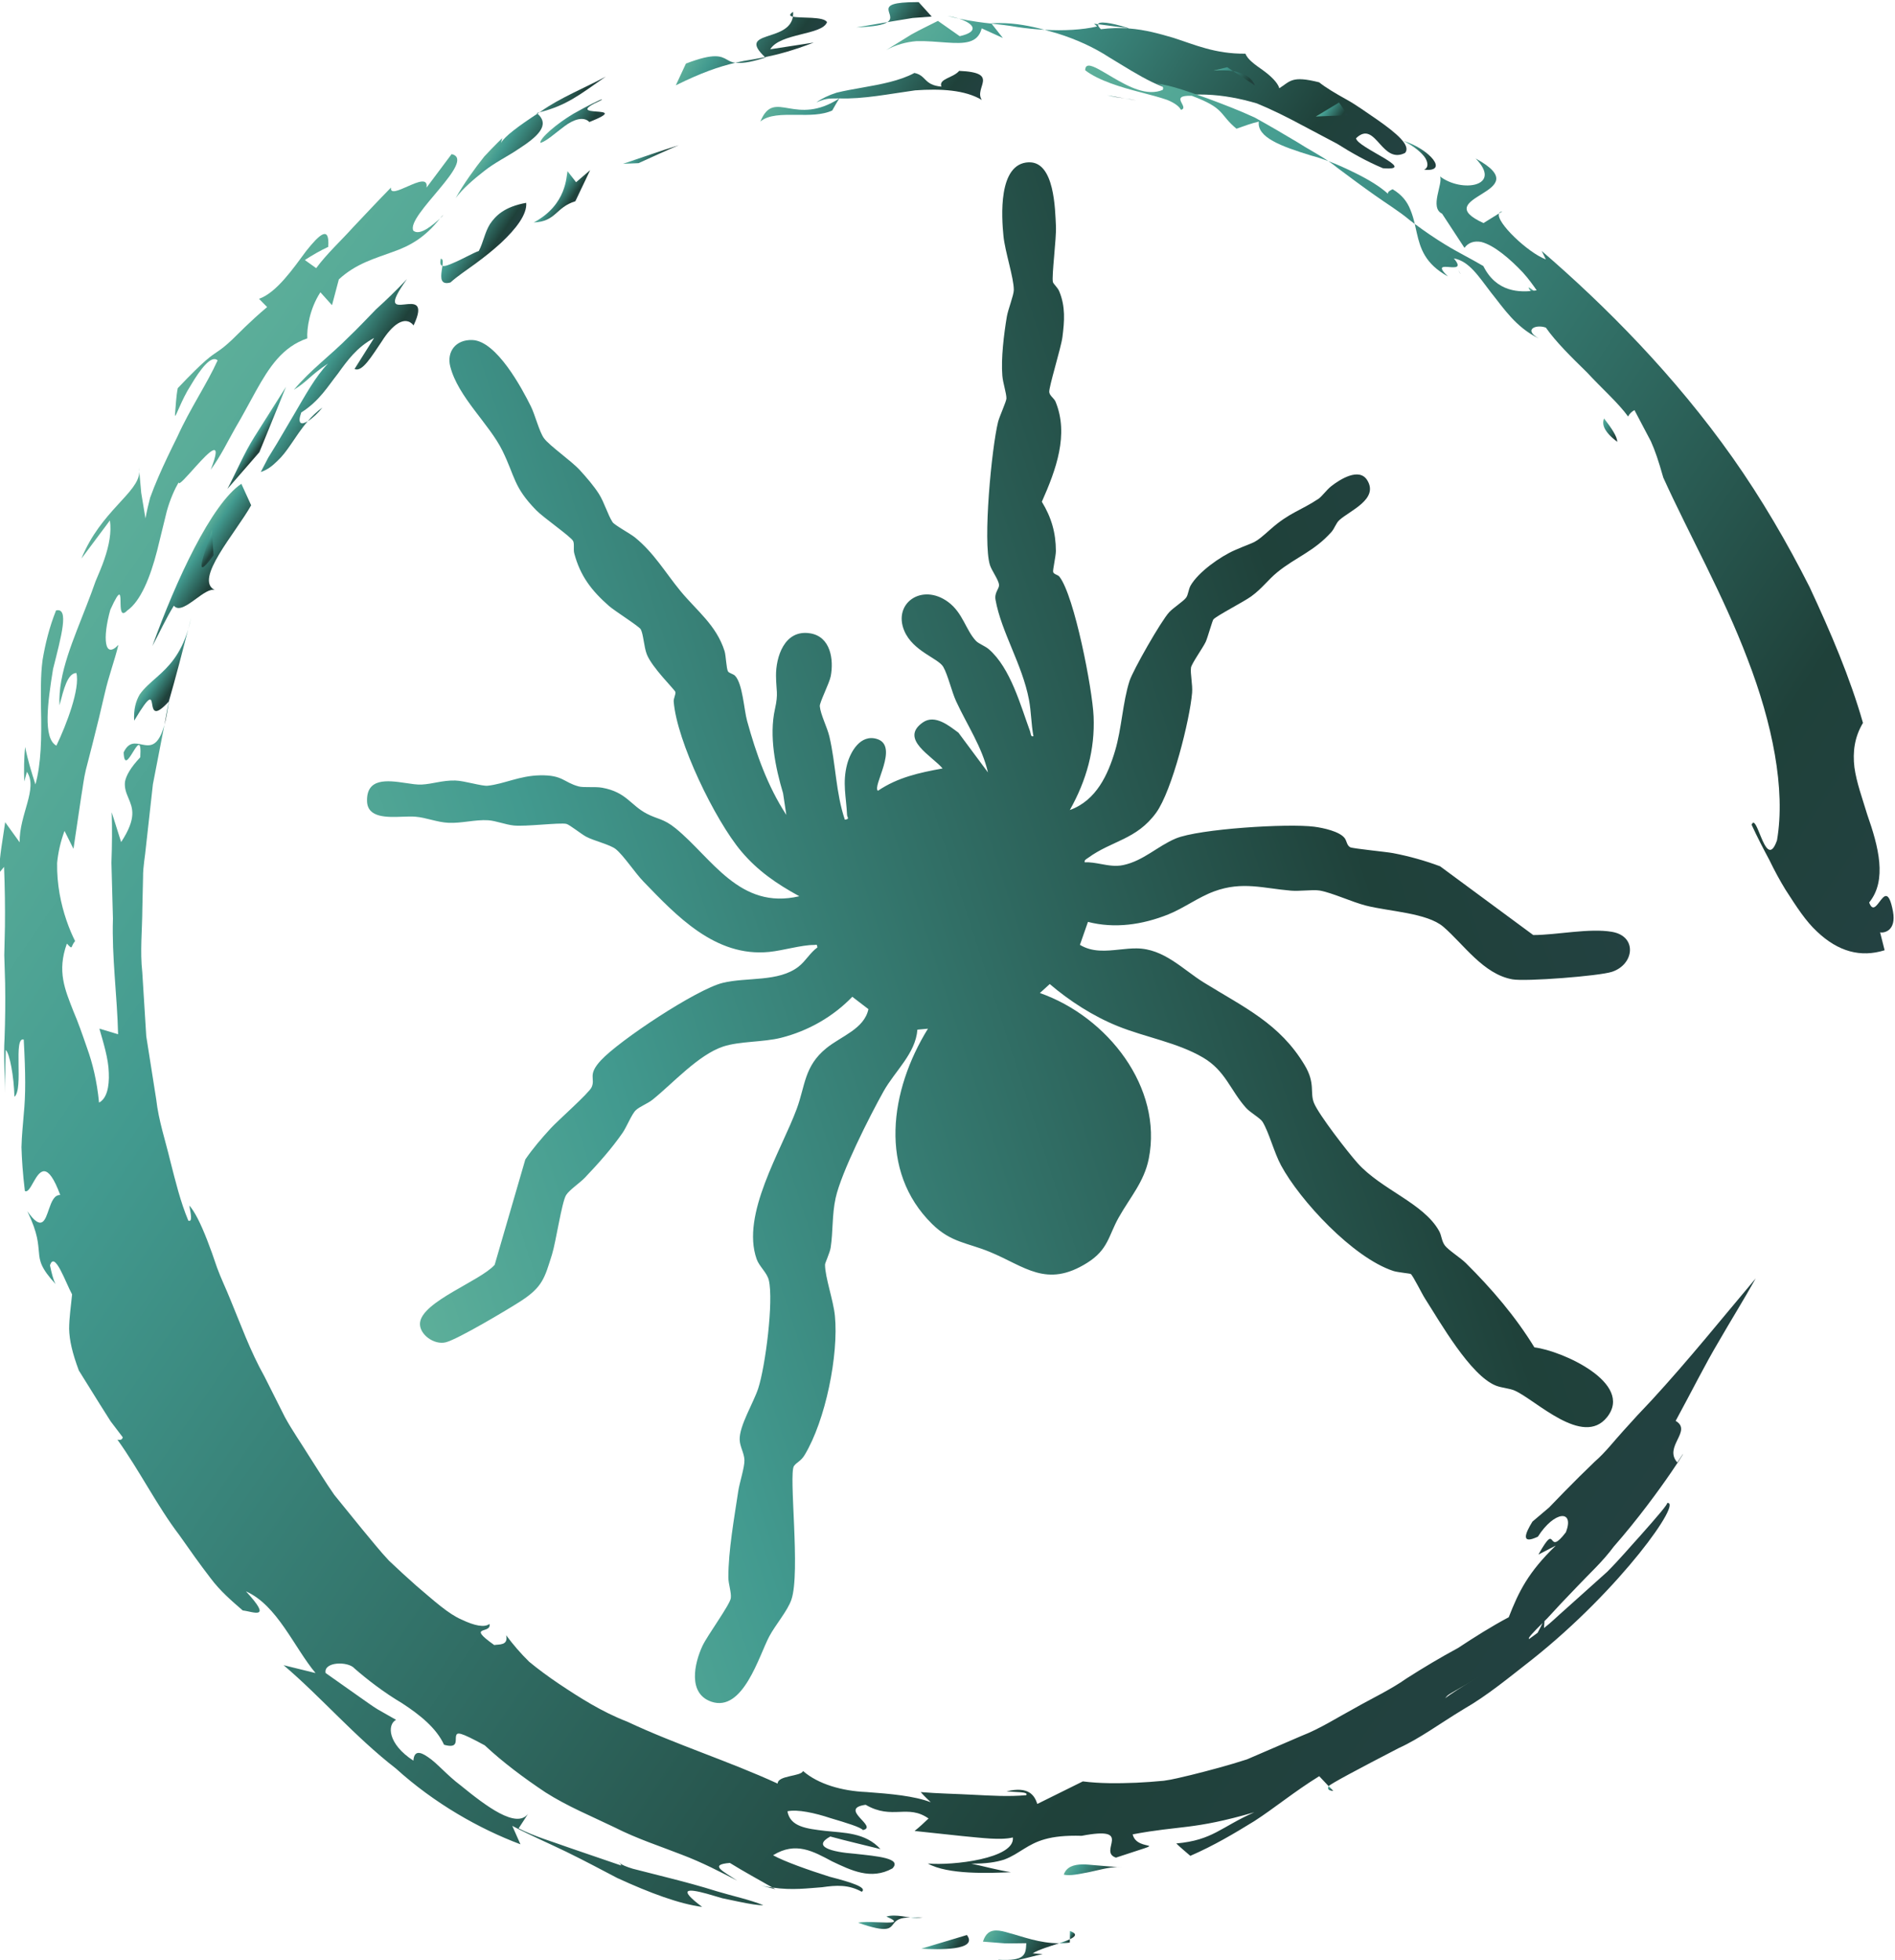 <?xml version="1.0" encoding="UTF-8" standalone="no"?>
<!-- Created with Inkscape (http://www.inkscape.org/) -->

<svg
   version="1.1"
   id="svg1"
   width="141.108"
   height="145.905"
   viewBox="0 0 141.108 145.905"
   xmlns="http://www.w3.org/2000/svg"
   xmlns:svg="http://www.w3.org/2000/svg">
  <defs
     id="defs1">
    <linearGradient
       x1="0"
       y1="0"
       x2="1"
       y2="0"
       gradientUnits="userSpaceOnUse"
       gradientTransform="matrix(67.485,21.498,19.58,-61.464,223.945,414.32)"
       spreadMethod="pad"
       id="linearGradient4">
      <stop
         style="stop-opacity:1;stop-color:#5daf9a"
         offset="0"
         id="stop1" />
      <stop
         style="stop-opacity:1;stop-color:#429a8f"
         offset="0.202"
         id="stop2" />
      <stop
         style="stop-opacity:1;stop-color:#1f413a"
         offset="0.818"
         id="stop3" />
      <stop
         style="stop-opacity:1;stop-color:#234141"
         offset="1"
         id="stop4" />
    </linearGradient>
    <clipPath
       clipPathUnits="userSpaceOnUse"
       id="clipPath6">
      <path
         d="M 0,841.89 H 595.276 V 0 H 0 Z"
         transform="translate(-317.684,-433.529)"
         id="path6" />
    </clipPath>
    <clipPath
       clipPathUnits="userSpaceOnUse"
       id="clipPath8">
      <path
         d="M 0,841.89 H 595.276 V 0 H 0 Z"
         transform="translate(-331.31,-426.399)"
         id="path8" />
    </clipPath>
    <clipPath
       clipPathUnits="userSpaceOnUse"
       id="clipPath10">
      <path
         d="M 0,841.89 H 595.276 V 0 H 0 Z"
         transform="translate(-341.804,-429.141)"
         id="path10" />
    </clipPath>
    <clipPath
       clipPathUnits="userSpaceOnUse"
       id="clipPath12">
      <path
         d="M 0,841.89 H 595.276 V 0 H 0 Z"
         transform="translate(-356.749,-426.399)"
         id="path12" />
    </clipPath>
    <clipPath
       clipPathUnits="userSpaceOnUse"
       id="clipPath14">
      <path
         d="M 0,841.89 H 595.276 V 0 H 0 Z"
         transform="translate(-364.109,-420.264)"
         id="path14" />
    </clipPath>
    <clipPath
       clipPathUnits="userSpaceOnUse"
       id="clipPath16">
      <path
         d="M 0,841.89 H 595.276 V 0 H 0 Z"
         transform="translate(-379.794,-433.529)"
         id="path16" />
    </clipPath>
    <clipPath
       clipPathUnits="userSpaceOnUse"
       id="clipPath18">
      <path
         d="M 0,841.89 H 595.276 V 0 H 0 Z"
         transform="translate(-391.215,-428.353)"
         id="path18" />
    </clipPath>
    <clipPath
       clipPathUnits="userSpaceOnUse"
       id="clipPath20">
      <path
         d="M 0,841.89 H 595.276 V 0 H 0 Z"
         transform="translate(-401.837,-436.442)"
         id="path20" />
    </clipPath>
    <clipPath
       clipPathUnits="userSpaceOnUse"
       id="clipPath22">
      <path
         d="M 0,841.89 H 595.276 V 0 H 0 Z"
         transform="translate(-417.9,-426.399)"
         id="path22" />
    </clipPath>
    <clipPath
       clipPathUnits="userSpaceOnUse"
       id="clipPath24">
      <path
         d="M 0,841.89 H 595.276 V 0 H 0 Z"
         transform="translate(-301.705,-412.57)"
         id="path24" />
    </clipPath>
    <clipPath
       clipPathUnits="userSpaceOnUse"
       id="clipPath26">
      <path
         d="M 0,841.89 H 595.276 V 0 H 0 Z"
         transform="translate(-312.815,-410.985)"
         id="path26" />
    </clipPath>
    <clipPath
       clipPathUnits="userSpaceOnUse"
       id="clipPath28">
      <path
         d="M 0,841.89 H 595.276 V 0 H 0 Z"
         transform="translate(-319.236,-409.921)"
         id="path28" />
    </clipPath>
    <clipPath
       clipPathUnits="userSpaceOnUse"
       id="clipPath30">
      <path
         d="M 0,841.89 H 595.276 V 0 H 0 Z"
         id="path30" />
    </clipPath>
    <clipPath
       clipPathUnits="userSpaceOnUse"
       id="clipPath32">
      <path
         d="M 0,841.89 H 595.276 V 0 H 0 Z"
         id="path32" />
    </clipPath>
    <clipPath
       clipPathUnits="userSpaceOnUse"
       id="clipPath34">
      <path
         d="M 0,841.89 H 595.276 V 0 H 0 Z"
         id="path34" />
    </clipPath>
    <clipPath
       clipPathUnits="userSpaceOnUse"
       id="clipPath36">
      <path
         d="M 0,841.89 H 595.276 V 0 H 0 Z"
         transform="translate(-335.238,-416.583)"
         id="path36" />
    </clipPath>
    <clipPath
       clipPathUnits="userSpaceOnUse"
       id="clipPath38">
      <path
         d="M 0,841.89 H 595.276 V 0 H 0 Z"
         transform="translate(-340.486,-410.981)"
         id="path38" />
    </clipPath>
    <clipPath
       clipPathUnits="userSpaceOnUse"
       id="clipPath40">
      <path
         d="M 0,841.89 H 595.276 V 0 H 0 Z"
         transform="translate(-347.798,-415.185)"
         id="path40" />
    </clipPath>
    <clipPath
       clipPathUnits="userSpaceOnUse"
       id="clipPath42">
      <path
         d="M 0,841.89 H 595.276 V 0 H 0 Z"
         transform="translate(-359.807,-407.475)"
         id="path42" />
    </clipPath>
    <clipPath
       clipPathUnits="userSpaceOnUse"
       id="clipPath44">
      <path
         d="M 0,841.89 H 595.276 V 0 H 0 Z"
         transform="translate(-361.923,-410.985)"
         id="path44" />
    </clipPath>
    <clipPath
       clipPathUnits="userSpaceOnUse"
       id="clipPath46">
      <path
         d="M 0,841.89 H 595.276 V 0 H 0 Z"
         transform="translate(-366.752,-412.57)"
         id="path46" />
    </clipPath>
    <clipPath
       clipPathUnits="userSpaceOnUse"
       id="clipPath48">
      <path
         d="M 0,841.89 H 595.276 V 0 H 0 Z"
         transform="translate(-373.979,-411.686)"
         id="path48" />
    </clipPath>
    <linearGradient
       x1="0"
       y1="0"
       x2="1"
       y2="0"
       gradientUnits="userSpaceOnUse"
       gradientTransform="matrix(8.21,-5.512,-5.512,-8.21,202.723,422.19)"
       spreadMethod="pad"
       id="linearGradient51">
      <stop
         style="stop-opacity:1;stop-color:#5daf9a"
         offset="0"
         id="stop48" />
      <stop
         style="stop-opacity:1;stop-color:#429a8f"
         offset="0.202"
         id="stop49" />
      <stop
         style="stop-opacity:1;stop-color:#1f413a"
         offset="0.818"
         id="stop50" />
      <stop
         style="stop-opacity:1;stop-color:#234141"
         offset="1"
         id="stop51" />
    </linearGradient>
    <linearGradient
       x1="0"
       y1="0"
       x2="1"
       y2="0"
       gradientUnits="userSpaceOnUse"
       gradientTransform="matrix(2.137,-1.435,-1.435,-2.137,210.477,427.493)"
       spreadMethod="pad"
       id="linearGradient55">
      <stop
         style="stop-opacity:1;stop-color:#5daf9a"
         offset="0"
         id="stop52" />
      <stop
         style="stop-opacity:1;stop-color:#429a8f"
         offset="0.202"
         id="stop53" />
      <stop
         style="stop-opacity:1;stop-color:#1f413a"
         offset="0.818"
         id="stop54" />
      <stop
         style="stop-opacity:1;stop-color:#234141"
         offset="1"
         id="stop55" />
    </linearGradient>
    <linearGradient
       x1="0"
       y1="0"
       x2="1"
       y2="0"
       gradientUnits="userSpaceOnUse"
       gradientTransform="matrix(2.034,-1.366,-1.366,-2.034,214.848,444.664)"
       spreadMethod="pad"
       id="linearGradient59">
      <stop
         style="stop-opacity:1;stop-color:#5daf9a"
         offset="0"
         id="stop56" />
      <stop
         style="stop-opacity:1;stop-color:#429a8f"
         offset="0.202"
         id="stop57" />
      <stop
         style="stop-opacity:1;stop-color:#1f413a"
         offset="0.818"
         id="stop58" />
      <stop
         style="stop-opacity:1;stop-color:#234141"
         offset="1"
         id="stop59" />
    </linearGradient>
    <linearGradient
       x1="0"
       y1="0"
       x2="1"
       y2="0"
       gradientUnits="userSpaceOnUse"
       gradientTransform="matrix(0.725,-0.487,-0.487,-0.725,215.763,445.349)"
       spreadMethod="pad"
       id="linearGradient63">
      <stop
         style="stop-opacity:1;stop-color:#5daf9a"
         offset="0"
         id="stop60" />
      <stop
         style="stop-opacity:1;stop-color:#429a8f"
         offset="0.202"
         id="stop61" />
      <stop
         style="stop-opacity:1;stop-color:#1f413a"
         offset="0.818"
         id="stop62" />
      <stop
         style="stop-opacity:1;stop-color:#234141"
         offset="1"
         id="stop63" />
    </linearGradient>
    <linearGradient
       x1="0"
       y1="0"
       x2="1"
       y2="0"
       gradientUnits="userSpaceOnUse"
       gradientTransform="matrix(0.736,-0.494,-0.494,-0.736,211.617,443.666)"
       spreadMethod="pad"
       id="linearGradient67">
      <stop
         style="stop-opacity:1;stop-color:#5daf9a"
         offset="0"
         id="stop64" />
      <stop
         style="stop-opacity:1;stop-color:#429a8f"
         offset="0.202"
         id="stop65" />
      <stop
         style="stop-opacity:1;stop-color:#1f413a"
         offset="0.818"
         id="stop66" />
      <stop
         style="stop-opacity:1;stop-color:#234141"
         offset="1"
         id="stop67" />
    </linearGradient>
    <linearGradient
       x1="0"
       y1="0"
       x2="1"
       y2="0"
       gradientUnits="userSpaceOnUse"
       gradientTransform="matrix(0.666,-0.447,-0.447,-0.666,218.646,451.455)"
       spreadMethod="pad"
       id="linearGradient71">
      <stop
         style="stop-opacity:1;stop-color:#5daf9a"
         offset="0"
         id="stop68" />
      <stop
         style="stop-opacity:1;stop-color:#429a8f"
         offset="0.202"
         id="stop69" />
      <stop
         style="stop-opacity:1;stop-color:#1f413a"
         offset="0.818"
         id="stop70" />
      <stop
         style="stop-opacity:1;stop-color:#234141"
         offset="1"
         id="stop71" />
    </linearGradient>
    <linearGradient
       x1="0"
       y1="0"
       x2="1"
       y2="0"
       gradientUnits="userSpaceOnUse"
       gradientTransform="matrix(2.945,-1.977,-1.977,-2.945,221.976,455.592)"
       spreadMethod="pad"
       id="linearGradient75">
      <stop
         style="stop-opacity:1;stop-color:#5daf9a"
         offset="0"
         id="stop72" />
      <stop
         style="stop-opacity:1;stop-color:#429a8f"
         offset="0.202"
         id="stop73" />
      <stop
         style="stop-opacity:1;stop-color:#1f413a"
         offset="0.818"
         id="stop74" />
      <stop
         style="stop-opacity:1;stop-color:#234141"
         offset="1"
         id="stop75" />
    </linearGradient>
    <linearGradient
       x1="0"
       y1="0"
       x2="1"
       y2="0"
       gradientUnits="userSpaceOnUse"
       gradientTransform="matrix(2.084,-1.399,-1.399,-2.084,230.303,463.091)"
       spreadMethod="pad"
       id="linearGradient79">
      <stop
         style="stop-opacity:1;stop-color:#5daf9a"
         offset="0"
         id="stop76" />
      <stop
         style="stop-opacity:1;stop-color:#429a8f"
         offset="0.202"
         id="stop77" />
      <stop
         style="stop-opacity:1;stop-color:#1f413a"
         offset="0.818"
         id="stop78" />
      <stop
         style="stop-opacity:1;stop-color:#234141"
         offset="1"
         id="stop79" />
    </linearGradient>
    <linearGradient
       x1="0"
       y1="0"
       x2="1"
       y2="0"
       gradientUnits="userSpaceOnUse"
       gradientTransform="matrix(1.08,-0.725,-0.725,-1.08,235.453,465.106)"
       spreadMethod="pad"
       id="linearGradient83">
      <stop
         style="stop-opacity:1;stop-color:#5daf9a"
         offset="0"
         id="stop80" />
      <stop
         style="stop-opacity:1;stop-color:#429a8f"
         offset="0.202"
         id="stop81" />
      <stop
         style="stop-opacity:1;stop-color:#1f413a"
         offset="0.818"
         id="stop82" />
      <stop
         style="stop-opacity:1;stop-color:#234141"
         offset="1"
         id="stop83" />
    </linearGradient>
    <linearGradient
       x1="0"
       y1="0"
       x2="1"
       y2="0"
       gradientUnits="userSpaceOnUse"
       gradientTransform="matrix(2.673,-1.795,-1.795,-2.673,232.792,469.02)"
       spreadMethod="pad"
       id="linearGradient87">
      <stop
         style="stop-opacity:1;stop-color:#5daf9a"
         offset="0"
         id="stop84" />
      <stop
         style="stop-opacity:1;stop-color:#429a8f"
         offset="0.202"
         id="stop85" />
      <stop
         style="stop-opacity:1;stop-color:#1f413a"
         offset="0.818"
         id="stop86" />
      <stop
         style="stop-opacity:1;stop-color:#234141"
         offset="1"
         id="stop87" />
    </linearGradient>
    <linearGradient
       x1="0"
       y1="0"
       x2="1"
       y2="0"
       gradientUnits="userSpaceOnUse"
       gradientTransform="matrix(0.199,-0.133,-0.133,-0.199,232.161,468.705)"
       spreadMethod="pad"
       id="linearGradient91">
      <stop
         style="stop-opacity:1;stop-color:#5daf9a"
         offset="0"
         id="stop88" />
      <stop
         style="stop-opacity:1;stop-color:#429a8f"
         offset="0.202"
         id="stop89" />
      <stop
         style="stop-opacity:1;stop-color:#1f413a"
         offset="0.818"
         id="stop90" />
      <stop
         style="stop-opacity:1;stop-color:#234141"
         offset="1"
         id="stop91" />
    </linearGradient>
    <linearGradient
       x1="0"
       y1="0"
       x2="1"
       y2="0"
       gradientUnits="userSpaceOnUse"
       gradientTransform="matrix(1.666,-1.119,-1.119,-1.666,240.023,467.709)"
       spreadMethod="pad"
       id="linearGradient95">
      <stop
         style="stop-opacity:1;stop-color:#5daf9a"
         offset="0"
         id="stop92" />
      <stop
         style="stop-opacity:1;stop-color:#429a8f"
         offset="0.202"
         id="stop93" />
      <stop
         style="stop-opacity:1;stop-color:#1f413a"
         offset="0.818"
         id="stop94" />
      <stop
         style="stop-opacity:1;stop-color:#234141"
         offset="1"
         id="stop95" />
    </linearGradient>
    <linearGradient
       x1="0"
       y1="0"
       x2="1"
       y2="0"
       gradientUnits="userSpaceOnUse"
       gradientTransform="matrix(1.772,-1.19,-1.19,-1.772,235.74,469.46)"
       spreadMethod="pad"
       id="linearGradient99">
      <stop
         style="stop-opacity:1;stop-color:#5daf9a"
         offset="0"
         id="stop96" />
      <stop
         style="stop-opacity:1;stop-color:#429a8f"
         offset="0.202"
         id="stop97" />
      <stop
         style="stop-opacity:1;stop-color:#1f413a"
         offset="0.818"
         id="stop98" />
      <stop
         style="stop-opacity:1;stop-color:#234141"
         offset="1"
         id="stop99" />
    </linearGradient>
    <linearGradient
       x1="0"
       y1="0"
       x2="1"
       y2="0"
       gradientUnits="userSpaceOnUse"
       gradientTransform="matrix(0.83,-0.557,-0.557,-0.83,245.189,469.39)"
       spreadMethod="pad"
       id="linearGradient103">
      <stop
         style="stop-opacity:1;stop-color:#5daf9a"
         offset="0"
         id="stop100" />
      <stop
         style="stop-opacity:1;stop-color:#429a8f"
         offset="0.202"
         id="stop101" />
      <stop
         style="stop-opacity:1;stop-color:#1f413a"
         offset="0.818"
         id="stop102" />
      <stop
         style="stop-opacity:1;stop-color:#234141"
         offset="1"
         id="stop103" />
    </linearGradient>
    <linearGradient
       x1="0"
       y1="0"
       x2="1"
       y2="0"
       gradientUnits="userSpaceOnUse"
       gradientTransform="matrix(8.012,-5.379,-5.379,-8.012,249.438,472.753)"
       spreadMethod="pad"
       id="linearGradient107">
      <stop
         style="stop-opacity:1;stop-color:#5daf9a"
         offset="0"
         id="stop104" />
      <stop
         style="stop-opacity:1;stop-color:#429a8f"
         offset="0.202"
         id="stop105" />
      <stop
         style="stop-opacity:1;stop-color:#1f413a"
         offset="0.818"
         id="stop106" />
      <stop
         style="stop-opacity:1;stop-color:#234141"
         offset="1"
         id="stop107" />
    </linearGradient>
    <linearGradient
       x1="0"
       y1="0"
       x2="1"
       y2="0"
       gradientUnits="userSpaceOnUse"
       gradientTransform="matrix(4.379,-2.94,-2.94,-4.379,244.212,474.309)"
       spreadMethod="pad"
       id="linearGradient111">
      <stop
         style="stop-opacity:1;stop-color:#5daf9a"
         offset="0"
         id="stop108" />
      <stop
         style="stop-opacity:1;stop-color:#429a8f"
         offset="0.202"
         id="stop109" />
      <stop
         style="stop-opacity:1;stop-color:#1f413a"
         offset="0.818"
         id="stop110" />
      <stop
         style="stop-opacity:1;stop-color:#234141"
         offset="1"
         id="stop111" />
    </linearGradient>
    <linearGradient
       x1="0"
       y1="0"
       x2="1"
       y2="0"
       gradientUnits="userSpaceOnUse"
       gradientTransform="matrix(22.641,-15.201,-15.201,-22.641,257.363,477.993)"
       spreadMethod="pad"
       id="linearGradient115">
      <stop
         style="stop-opacity:1;stop-color:#5daf9a"
         offset="0"
         id="stop112" />
      <stop
         style="stop-opacity:1;stop-color:#429a8f"
         offset="0.202"
         id="stop113" />
      <stop
         style="stop-opacity:1;stop-color:#1f413a"
         offset="0.818"
         id="stop114" />
      <stop
         style="stop-opacity:1;stop-color:#234141"
         offset="1"
         id="stop115" />
    </linearGradient>
    <linearGradient
       x1="0"
       y1="0"
       x2="1"
       y2="0"
       gradientUnits="userSpaceOnUse"
       gradientTransform="matrix(2.623,-1.761,-1.761,-2.623,253.201,475.54)"
       spreadMethod="pad"
       id="linearGradient119">
      <stop
         style="stop-opacity:1;stop-color:#5daf9a"
         offset="0"
         id="stop116" />
      <stop
         style="stop-opacity:1;stop-color:#429a8f"
         offset="0.202"
         id="stop117" />
      <stop
         style="stop-opacity:1;stop-color:#1f413a"
         offset="0.818"
         id="stop118" />
      <stop
         style="stop-opacity:1;stop-color:#234141"
         offset="1"
         id="stop119" />
    </linearGradient>
    <linearGradient
       x1="0"
       y1="0"
       x2="1"
       y2="0"
       gradientUnits="userSpaceOnUse"
       gradientTransform="matrix(1.98,-1.329,-1.329,-1.98,272.512,472.162)"
       spreadMethod="pad"
       id="linearGradient123">
      <stop
         style="stop-opacity:1;stop-color:#5daf9a"
         offset="0"
         id="stop120" />
      <stop
         style="stop-opacity:1;stop-color:#429a8f"
         offset="0.202"
         id="stop121" />
      <stop
         style="stop-opacity:1;stop-color:#1f413a"
         offset="0.818"
         id="stop122" />
      <stop
         style="stop-opacity:1;stop-color:#234141"
         offset="1"
         id="stop123" />
    </linearGradient>
    <linearGradient
       x1="0"
       y1="0"
       x2="1"
       y2="0"
       gradientUnits="userSpaceOnUse"
       gradientTransform="matrix(1.207,-0.81,-0.81,-1.207,278.383,469.84)"
       spreadMethod="pad"
       id="linearGradient127">
      <stop
         style="stop-opacity:1;stop-color:#5daf9a"
         offset="0"
         id="stop124" />
      <stop
         style="stop-opacity:1;stop-color:#429a8f"
         offset="0.202"
         id="stop125" />
      <stop
         style="stop-opacity:1;stop-color:#1f413a"
         offset="0.818"
         id="stop126" />
      <stop
         style="stop-opacity:1;stop-color:#234141"
         offset="1"
         id="stop127" />
    </linearGradient>
    <linearGradient
       x1="0"
       y1="0"
       x2="1"
       y2="0"
       gradientUnits="userSpaceOnUse"
       gradientTransform="matrix(1.917,-1.287,-1.287,-1.917,282.745,467.697)"
       spreadMethod="pad"
       id="linearGradient131">
      <stop
         style="stop-opacity:1;stop-color:#5daf9a"
         offset="0"
         id="stop128" />
      <stop
         style="stop-opacity:1;stop-color:#429a8f"
         offset="0.202"
         id="stop129" />
      <stop
         style="stop-opacity:1;stop-color:#1f413a"
         offset="0.818"
         id="stop130" />
      <stop
         style="stop-opacity:1;stop-color:#234141"
         offset="1"
         id="stop131" />
    </linearGradient>
    <linearGradient
       x1="0"
       y1="0"
       x2="1"
       y2="0"
       gradientUnits="userSpaceOnUse"
       gradientTransform="matrix(1.678,-1.126,-1.126,-1.678,289.499,459.138)"
       spreadMethod="pad"
       id="linearGradient135">
      <stop
         style="stop-opacity:1;stop-color:#5daf9a"
         offset="0"
         id="stop132" />
      <stop
         style="stop-opacity:1;stop-color:#429a8f"
         offset="0.202"
         id="stop133" />
      <stop
         style="stop-opacity:1;stop-color:#1f413a"
         offset="0.818"
         id="stop134" />
      <stop
         style="stop-opacity:1;stop-color:#234141"
         offset="1"
         id="stop135" />
    </linearGradient>
    <linearGradient
       x1="0"
       y1="0"
       x2="1"
       y2="0"
       gradientUnits="userSpaceOnUse"
       gradientTransform="matrix(1.112,-0.747,-0.747,-1.112,293.916,452.128)"
       spreadMethod="pad"
       id="linearGradient139">
      <stop
         style="stop-opacity:1;stop-color:#5daf9a"
         offset="0"
         id="stop136" />
      <stop
         style="stop-opacity:1;stop-color:#429a8f"
         offset="0.202"
         id="stop137" />
      <stop
         style="stop-opacity:1;stop-color:#1f413a"
         offset="0.818"
         id="stop138" />
      <stop
         style="stop-opacity:1;stop-color:#234141"
         offset="1"
         id="stop139" />
    </linearGradient>
    <linearGradient
       x1="0"
       y1="0"
       x2="1"
       y2="0"
       gradientUnits="userSpaceOnUse"
       gradientTransform="matrix(0.758,-0.509,-0.509,-0.758,266.456,470.625)"
       spreadMethod="pad"
       id="linearGradient143">
      <stop
         style="stop-opacity:1;stop-color:#5daf9a"
         offset="0"
         id="stop140" />
      <stop
         style="stop-opacity:1;stop-color:#429a8f"
         offset="0.202"
         id="stop141" />
      <stop
         style="stop-opacity:1;stop-color:#1f413a"
         offset="0.818"
         id="stop142" />
      <stop
         style="stop-opacity:1;stop-color:#234141"
         offset="1"
         id="stop143" />
    </linearGradient>
    <linearGradient
       x1="0"
       y1="0"
       x2="1"
       y2="0"
       gradientUnits="userSpaceOnUse"
       gradientTransform="matrix(0.495,-0.332,-0.332,-0.495,267.401,470.393)"
       spreadMethod="pad"
       id="linearGradient147">
      <stop
         style="stop-opacity:1;stop-color:#5daf9a"
         offset="0"
         id="stop144" />
      <stop
         style="stop-opacity:1;stop-color:#429a8f"
         offset="0.202"
         id="stop145" />
      <stop
         style="stop-opacity:1;stop-color:#1f413a"
         offset="0.818"
         id="stop146" />
      <stop
         style="stop-opacity:1;stop-color:#234141"
         offset="1"
         id="stop147" />
    </linearGradient>
    <linearGradient
       x1="0"
       y1="0"
       x2="1"
       y2="0"
       gradientUnits="userSpaceOnUse"
       gradientTransform="matrix(0.182,-0.122,-0.122,-0.182,285.923,460.654)"
       spreadMethod="pad"
       id="linearGradient151">
      <stop
         style="stop-opacity:1;stop-color:#5daf9a"
         offset="0"
         id="stop148" />
      <stop
         style="stop-opacity:1;stop-color:#429a8f"
         offset="0.202"
         id="stop149" />
      <stop
         style="stop-opacity:1;stop-color:#1f413a"
         offset="0.818"
         id="stop150" />
      <stop
         style="stop-opacity:1;stop-color:#234141"
         offset="1"
         id="stop151" />
    </linearGradient>
    <linearGradient
       x1="0"
       y1="0"
       x2="1"
       y2="0"
       gradientUnits="userSpaceOnUse"
       gradientTransform="matrix(0.432,-0.29,-0.29,-0.432,213.594,436.102)"
       spreadMethod="pad"
       id="linearGradient155">
      <stop
         style="stop-opacity:1;stop-color:#5daf9a"
         offset="0"
         id="stop152" />
      <stop
         style="stop-opacity:1;stop-color:#429a8f"
         offset="0.202"
         id="stop153" />
      <stop
         style="stop-opacity:1;stop-color:#1f413a"
         offset="0.818"
         id="stop154" />
      <stop
         style="stop-opacity:1;stop-color:#234141"
         offset="1"
         id="stop155" />
    </linearGradient>
    <linearGradient
       x1="0"
       y1="0"
       x2="1"
       y2="0"
       gradientUnits="userSpaceOnUse"
       gradientTransform="matrix(1.31,-0.879,-0.879,-1.31,213.348,438.567)"
       spreadMethod="pad"
       id="linearGradient159">
      <stop
         style="stop-opacity:1;stop-color:#5daf9a"
         offset="0"
         id="stop156" />
      <stop
         style="stop-opacity:1;stop-color:#429a8f"
         offset="0.202"
         id="stop157" />
      <stop
         style="stop-opacity:1;stop-color:#1f413a"
         offset="0.818"
         id="stop158" />
      <stop
         style="stop-opacity:1;stop-color:#234141"
         offset="1"
         id="stop159" />
    </linearGradient>
    <linearGradient
       x1="0"
       y1="0"
       x2="1"
       y2="0"
       gradientUnits="userSpaceOnUse"
       gradientTransform="matrix(0.038,-0.025,-0.025,-0.038,229.147,463.686)"
       spreadMethod="pad"
       id="linearGradient163">
      <stop
         style="stop-opacity:1;stop-color:#5daf9a"
         offset="0"
         id="stop160" />
      <stop
         style="stop-opacity:1;stop-color:#429a8f"
         offset="0.202"
         id="stop161" />
      <stop
         style="stop-opacity:1;stop-color:#1f413a"
         offset="0.818"
         id="stop162" />
      <stop
         style="stop-opacity:1;stop-color:#234141"
         offset="1"
         id="stop163" />
    </linearGradient>
    <linearGradient
       x1="0"
       y1="0"
       x2="1"
       y2="0"
       gradientUnits="userSpaceOnUse"
       gradientTransform="matrix(1.324,-0.889,-0.889,-1.324,275.417,376.582)"
       spreadMethod="pad"
       id="linearGradient167">
      <stop
         style="stop-opacity:1;stop-color:#5daf9a"
         offset="0"
         id="stop164" />
      <stop
         style="stop-opacity:1;stop-color:#429a8f"
         offset="0.202"
         id="stop165" />
      <stop
         style="stop-opacity:1;stop-color:#1f413a"
         offset="0.818"
         id="stop166" />
      <stop
         style="stop-opacity:1;stop-color:#234141"
         offset="1"
         id="stop167" />
    </linearGradient>
    <linearGradient
       x1="0"
       y1="0"
       x2="1"
       y2="0"
       gradientUnits="userSpaceOnUse"
       gradientTransform="matrix(8.896,-5.973,-5.973,-8.896,276.074,383.335)"
       spreadMethod="pad"
       id="linearGradient171">
      <stop
         style="stop-opacity:1;stop-color:#5daf9a"
         offset="0"
         id="stop168" />
      <stop
         style="stop-opacity:1;stop-color:#429a8f"
         offset="0.202"
         id="stop169" />
      <stop
         style="stop-opacity:1;stop-color:#1f413a"
         offset="0.818"
         id="stop170" />
      <stop
         style="stop-opacity:1;stop-color:#234141"
         offset="1"
         id="stop171" />
    </linearGradient>
    <linearGradient
       x1="0"
       y1="0"
       x2="1"
       y2="0"
       gradientUnits="userSpaceOnUse"
       gradientTransform="matrix(3.206,-2.152,-2.152,-3.206,269.361,375.692)"
       spreadMethod="pad"
       id="linearGradient175">
      <stop
         style="stop-opacity:1;stop-color:#5daf9a"
         offset="0"
         id="stop172" />
      <stop
         style="stop-opacity:1;stop-color:#429a8f"
         offset="0.202"
         id="stop173" />
      <stop
         style="stop-opacity:1;stop-color:#1f413a"
         offset="0.818"
         id="stop174" />
      <stop
         style="stop-opacity:1;stop-color:#234141"
         offset="1"
         id="stop175" />
    </linearGradient>
    <linearGradient
       x1="0"
       y1="0"
       x2="1"
       y2="0"
       gradientUnits="userSpaceOnUse"
       gradientTransform="matrix(2.1,-1.41,-1.41,-2.1,264.504,372.009)"
       spreadMethod="pad"
       id="linearGradient179">
      <stop
         style="stop-opacity:1;stop-color:#5daf9a"
         offset="0"
         id="stop176" />
      <stop
         style="stop-opacity:1;stop-color:#429a8f"
         offset="0.202"
         id="stop177" />
      <stop
         style="stop-opacity:1;stop-color:#1f413a"
         offset="0.818"
         id="stop178" />
      <stop
         style="stop-opacity:1;stop-color:#234141"
         offset="1"
         id="stop179" />
    </linearGradient>
    <linearGradient
       x1="0"
       y1="0"
       x2="1"
       y2="0"
       gradientUnits="userSpaceOnUse"
       gradientTransform="matrix(0.393,-0.264,-0.264,-0.393,263.807,367.473)"
       spreadMethod="pad"
       id="linearGradient183">
      <stop
         style="stop-opacity:1;stop-color:#5daf9a"
         offset="0"
         id="stop180" />
      <stop
         style="stop-opacity:1;stop-color:#429a8f"
         offset="0.202"
         id="stop181" />
      <stop
         style="stop-opacity:1;stop-color:#1f413a"
         offset="0.818"
         id="stop182" />
      <stop
         style="stop-opacity:1;stop-color:#234141"
         offset="1"
         id="stop183" />
    </linearGradient>
    <linearGradient
       x1="0"
       y1="0"
       x2="1"
       y2="0"
       gradientUnits="userSpaceOnUse"
       gradientTransform="matrix(0.31,-0.208,-0.208,-0.31,264.167,367.795)"
       spreadMethod="pad"
       id="linearGradient187">
      <stop
         style="stop-opacity:1;stop-color:#5daf9a"
         offset="0"
         id="stop184" />
      <stop
         style="stop-opacity:1;stop-color:#429a8f"
         offset="0.202"
         id="stop185" />
      <stop
         style="stop-opacity:1;stop-color:#1f413a"
         offset="0.818"
         id="stop186" />
      <stop
         style="stop-opacity:1;stop-color:#234141"
         offset="1"
         id="stop187" />
    </linearGradient>
    <linearGradient
       x1="0"
       y1="0"
       x2="1"
       y2="0"
       gradientUnits="userSpaceOnUse"
       gradientTransform="matrix(3.022,-2.029,-2.029,-3.022,259.898,368.181)"
       spreadMethod="pad"
       id="linearGradient191">
      <stop
         style="stop-opacity:1;stop-color:#5daf9a"
         offset="0"
         id="stop188" />
      <stop
         style="stop-opacity:1;stop-color:#429a8f"
         offset="0.202"
         id="stop189" />
      <stop
         style="stop-opacity:1;stop-color:#1f413a"
         offset="0.818"
         id="stop190" />
      <stop
         style="stop-opacity:1;stop-color:#234141"
         offset="1"
         id="stop191" />
    </linearGradient>
    <linearGradient
       x1="0"
       y1="0"
       x2="1"
       y2="0"
       gradientUnits="userSpaceOnUse"
       gradientTransform="matrix(1.652,-1.109,-1.109,-1.652,256.534,367.806)"
       spreadMethod="pad"
       id="linearGradient195">
      <stop
         style="stop-opacity:1;stop-color:#5daf9a"
         offset="0"
         id="stop192" />
      <stop
         style="stop-opacity:1;stop-color:#429a8f"
         offset="0.202"
         id="stop193" />
      <stop
         style="stop-opacity:1;stop-color:#1f413a"
         offset="0.818"
         id="stop194" />
      <stop
         style="stop-opacity:1;stop-color:#234141"
         offset="1"
         id="stop195" />
    </linearGradient>
    <linearGradient
       x1="0"
       y1="0"
       x2="1"
       y2="0"
       gradientUnits="userSpaceOnUse"
       gradientTransform="matrix(1.874,-1.259,-1.259,-1.874,252.954,369.177)"
       spreadMethod="pad"
       id="linearGradient199">
      <stop
         style="stop-opacity:1;stop-color:#5daf9a"
         offset="0"
         id="stop196" />
      <stop
         style="stop-opacity:1;stop-color:#429a8f"
         offset="0.202"
         id="stop197" />
      <stop
         style="stop-opacity:1;stop-color:#1f413a"
         offset="0.818"
         id="stop198" />
      <stop
         style="stop-opacity:1;stop-color:#234141"
         offset="1"
         id="stop199" />
    </linearGradient>
    <linearGradient
       x1="0"
       y1="0"
       x2="1"
       y2="0"
       gradientUnits="userSpaceOnUse"
       gradientTransform="matrix(0.477,-0.32,-0.32,-0.477,255.457,368.855)"
       spreadMethod="pad"
       id="linearGradient203">
      <stop
         style="stop-opacity:1;stop-color:#5daf9a"
         offset="0"
         id="stop200" />
      <stop
         style="stop-opacity:1;stop-color:#429a8f"
         offset="0.202"
         id="stop201" />
      <stop
         style="stop-opacity:1;stop-color:#1f413a"
         offset="0.818"
         id="stop202" />
      <stop
         style="stop-opacity:1;stop-color:#234141"
         offset="1"
         id="stop203" />
    </linearGradient>
    <linearGradient
       x1="0"
       y1="0"
       x2="1"
       y2="0"
       gradientUnits="userSpaceOnUse"
       gradientTransform="matrix(0.301,-0.202,-0.202,-0.301,278.673,375.963)"
       spreadMethod="pad"
       id="linearGradient207">
      <stop
         style="stop-opacity:1;stop-color:#5daf9a"
         offset="0"
         id="stop204" />
      <stop
         style="stop-opacity:1;stop-color:#429a8f"
         offset="0.202"
         id="stop205" />
      <stop
         style="stop-opacity:1;stop-color:#1f413a"
         offset="0.818"
         id="stop206" />
      <stop
         style="stop-opacity:1;stop-color:#234141"
         offset="1"
         id="stop207" />
    </linearGradient>
    <linearGradient
       x1="0"
       y1="0"
       x2="1"
       y2="0"
       gradientUnits="userSpaceOnUse"
       gradientTransform="matrix(0.712,-0.478,-0.478,-0.712,247.015,370.625)"
       spreadMethod="pad"
       id="linearGradient211">
      <stop
         style="stop-opacity:1;stop-color:#5daf9a"
         offset="0"
         id="stop208" />
      <stop
         style="stop-opacity:1;stop-color:#429a8f"
         offset="0.202"
         id="stop209" />
      <stop
         style="stop-opacity:1;stop-color:#1f413a"
         offset="0.818"
         id="stop210" />
      <stop
         style="stop-opacity:1;stop-color:#234141"
         offset="1"
         id="stop211" />
    </linearGradient>
    <linearGradient
       x1="0"
       y1="0"
       x2="1"
       y2="0"
       gradientUnits="userSpaceOnUse"
       gradientTransform="matrix(86.462,-58.051,-58.051,-86.462,203.835,438.324)"
       spreadMethod="pad"
       id="linearGradient215">
      <stop
         style="stop-opacity:1;stop-color:#5daf9a"
         offset="0"
         id="stop212" />
      <stop
         style="stop-opacity:1;stop-color:#429a8f"
         offset="0.202"
         id="stop213" />
      <stop
         style="stop-opacity:1;stop-color:#1f413a"
         offset="0.818"
         id="stop214" />
      <stop
         style="stop-opacity:1;stop-color:#234141"
         offset="1"
         id="stop215" />
    </linearGradient>
    <linearGradient
       x1="0"
       y1="0"
       x2="1"
       y2="0"
       gradientUnits="userSpaceOnUse"
       gradientTransform="matrix(53.579,-35.973,-35.973,-53.579,262.517,468.1)"
       spreadMethod="pad"
       id="linearGradient219">
      <stop
         style="stop-opacity:1;stop-color:#5daf9a"
         offset="0"
         id="stop216" />
      <stop
         style="stop-opacity:1;stop-color:#429a8f"
         offset="0.202"
         id="stop217" />
      <stop
         style="stop-opacity:1;stop-color:#1f413a"
         offset="0.818"
         id="stop218" />
      <stop
         style="stop-opacity:1;stop-color:#234141"
         offset="1"
         id="stop219" />
    </linearGradient>
  </defs>
  <g
     id="layer-MC0"
     transform="translate(-272.595,-488.308)">
    <path
       id="path4"
       d="m 261.968,466.715 c -1.733,-0.057 -1.518,-3.079 -1.416,-4.114 v 0 c 0.085,-0.874 0.584,-2.346 0.578,-3.021 v 0 c -0.004,-0.298 -0.321,-1.078 -0.39,-1.49 v 0 c -0.163,-0.975 -0.33,-2.333 -0.25,-3.294 v 0 c 0.033,-0.414 0.226,-0.96 0.228,-1.266 v 0 c 10e-4,-0.161 -0.394,-1.019 -0.466,-1.309 v 0 c -0.363,-1.469 -0.859,-6.694 -0.457,-7.994 v 0 c 0.099,-0.32 0.49,-0.833 0.509,-1.108 v 0 c 0.017,-0.232 -0.27,-0.423 -0.194,-0.843 v 0 c 0.322,-1.793 1.492,-3.597 1.867,-5.572 v 0 c 0.127,-0.671 0.122,-1.367 0.25,-2.037 v 0 c -0.157,-0.072 -0.15,0.164 -0.187,0.266 v 0 c -0.531,1.444 -1.09,3.534 -2.301,4.586 v 0 c -0.212,0.184 -0.57,0.308 -0.72,0.466 v 0 c -0.57,0.601 -0.734,1.573 -1.56,2.178 v 0 c -1.459,1.071 -3.091,-0.071 -2.449,-1.607 v 0 c 0.483,-1.154 1.908,-1.539 2.181,-2.021 v 0 c 0.264,-0.465 0.468,-1.379 0.718,-1.921 v 0 c 0.607,-1.317 1.447,-2.543 1.778,-3.973 v 0 l -1.649,2.219 c -0.507,0.373 -1.307,1.046 -1.986,0.576 v 0 c -1.339,-0.929 0.527,-1.88 1.1,-2.573 v 0 c -1.285,-0.232 -2.511,-0.497 -3.61,-1.245 v 0 c -0.345,0.227 1.199,2.493 -0.046,2.889 v 0 c -0.927,0.294 -1.493,-0.711 -1.677,-1.409 v 0 c -0.274,-1.047 -0.048,-1.831 -0.003,-2.831 v 0 c 0.007,-0.156 0.171,-0.218 -0.123,-0.266 v 0 c -0.507,1.494 -0.505,3.111 -0.863,4.639 v 0 c -0.121,0.521 -0.489,1.213 -0.537,1.697 v 0 c -0.021,0.204 0.536,1.285 0.611,1.678 v 0 c 0.175,0.914 0.003,2.214 -1.155,2.396 v 0 c -1.442,0.229 -1.912,-1.343 -1.902,-2.37 v 0 c 0.008,-0.861 0.141,-0.963 -0.059,-1.86 v 0 c -0.337,-1.511 0.024,-3.268 0.454,-4.706 v 0 l 0.181,-1.206 c -1.05,1.61 -1.683,3.409 -2.191,5.248 v 0 c -0.176,0.637 -0.247,2.073 -0.67,2.52 v 0 c -0.101,0.107 -0.334,0.145 -0.396,0.244 v 0 c -0.095,0.153 -0.115,0.89 -0.193,1.136 v 0 c -0.46,1.453 -1.55,2.247 -2.463,3.355 v 0 c -0.846,1.028 -1.468,2.119 -2.537,2.989 v 0 c -0.269,0.219 -1.145,0.689 -1.256,0.857 v 0 c -0.265,0.404 -0.455,1.09 -0.763,1.578 v 0 c -0.276,0.438 -0.707,0.936 -1.062,1.324 v 0 c -0.492,0.537 -1.699,1.361 -2.011,1.791 v 0 c -0.256,0.354 -0.491,1.294 -0.727,1.773 v 0 c -0.495,1.001 -1.914,3.652 -3.266,3.705 v 0 c -0.95,0.037 -1.444,-0.672 -1.239,-1.475 v 0 c 0.44,-1.718 2.181,-3.206 2.919,-4.713 v 0 c 0.719,-1.468 0.607,-2.009 1.888,-3.321 v 0 c 0.397,-0.406 1.898,-1.448 2.051,-1.705 v 0 c 0.09,-0.151 0.013,-0.482 0.068,-0.692 v 0 c 0.331,-1.259 0.962,-2.087 1.948,-2.951 v 0 c 0.313,-0.273 1.675,-1.131 1.767,-1.297 v 0 c 0.15,-0.27 0.179,-0.98 0.337,-1.39 v 0 c 0.284,-0.74 1.556,-1.972 1.597,-2.106 v 0 c 0.038,-0.121 -0.105,-0.357 -0.092,-0.538 v 0 c 0.17,-2.214 2.305,-6.626 3.78,-8.372 v 0 c 0.92,-1.088 1.964,-1.803 3.237,-2.501 v 0 c -3.339,-0.787 -4.884,2.141 -6.908,3.79 v 0 c -0.683,0.556 -1.006,0.499 -1.618,0.822 v 0 c -0.911,0.479 -1.135,1.199 -2.477,1.446 v 0 c -0.206,0.038 -0.463,0.037 -0.706,0.036 v 0 c -0.246,0 -0.476,-10e-4 -0.621,0.039 v 0 c -0.842,0.229 -0.879,0.644 -2.155,0.619 v 0 c -1.151,-0.023 -1.99,-0.48 -2.923,-0.581 v 0 c -0.321,-0.034 -1.304,0.279 -1.812,0.291 v 0 c -0.719,0.017 -1.254,-0.194 -1.881,-0.226 v 0 c -0.244,-0.013 -0.572,0.039 -0.921,0.091 v 0 c -0.988,0.146 -2.155,0.291 -2.126,-1.01 v 0 c 0.021,-0.942 1.096,-0.91 1.983,-0.877 v 0 c 0.266,0.009 0.515,0.019 0.714,0.002 v 0 c 0.615,-0.05 1.214,-0.313 1.858,-0.342 v 0 c 0.356,-0.016 0.723,0.028 1.085,0.073 v 0 c 0.385,0.047 0.766,0.094 1.128,0.07 v 0 c 0.443,-0.031 0.959,-0.245 1.43,-0.293 v 0 c 0.332,-0.034 0.956,0.007 1.549,0.048 v 0 c 0.631,0.043 1.226,0.086 1.394,0.04 v 0 c 0.185,-0.051 0.838,-0.577 1.108,-0.718 v 0 c 0.451,-0.236 1.344,-0.44 1.654,-0.696 v 0 c 0.447,-0.369 1.064,-1.316 1.543,-1.81 v 0 c 1.827,-1.886 3.999,-4.228 7.021,-3.924 v 0 c 0.773,0.077 1.81,0.393 2.509,0.389 v 0 c 0.03,-0.001 0.054,0.003 0.074,0.006 v 0 c 0.074,0.011 0.082,0.023 0.11,-0.143 v 0 c -0.417,-0.3 -0.651,-0.76 -1.056,-1.075 v 0 c -1.124,-0.872 -2.883,-0.575 -4.233,-0.905 v 0 c -1.463,-0.357 -5.771,-3.208 -6.808,-4.328 v 0 c -0.77,-0.83 -0.289,-0.998 -0.519,-1.503 v 0 c -0.148,-0.327 -1.877,-1.849 -2.28,-2.289 v 0 c -0.507,-0.552 -1.004,-1.129 -1.422,-1.741 v 0 l -1.713,-5.887 c -0.818,-0.912 -4.055,-2.046 -4.17,-3.239 v 0 c -0.06,-0.628 0.78,-1.255 1.446,-1.084 v 0 c 0.67,0.171 3.444,1.822 4.162,2.285 v 0 c 1.255,0.805 1.356,1.323 1.761,2.601 v 0 c 0.223,0.704 0.55,2.948 0.793,3.334 v 0 c 0.182,0.29 0.772,0.682 1.047,0.97 v 0 c 0.756,0.794 1.496,1.624 2.112,2.513 v 0 c 0.217,0.313 0.507,1.044 0.736,1.258 v 0 c 0.221,0.208 0.655,0.363 0.934,0.587 v 0 c 1.121,0.897 2.548,2.5 3.938,2.965 v 0 c 0.913,0.305 2.24,0.239 3.236,0.49 v 0 c 1.531,0.386 2.918,1.186 3.984,2.291 v 0 l 0.9,-0.69 c -0.233,-1.107 -1.522,-1.505 -2.355,-2.184 v 0 c -1.234,-1.004 -1.171,-2.088 -1.647,-3.378 v 0 c -0.871,-2.358 -3.127,-5.904 -2.241,-8.399 v 0 c 0.146,-0.413 0.579,-0.751 0.68,-1.18 v 0 c 0.274,-1.159 -0.193,-4.817 -0.594,-6.043 v 0 c -0.263,-0.802 -1.061,-2.089 -1.035,-2.862 v 0 c 0.014,-0.4 0.252,-0.737 0.266,-1.137 v 0 c 0.013,-0.399 -0.273,-1.258 -0.344,-1.728 v 0 c -0.223,-1.481 -0.559,-3.365 -0.554,-4.823 v 0 c 0.001,-0.373 0.174,-0.83 0.138,-1.152 v 0 c -0.041,-0.368 -1.319,-2.098 -1.588,-2.681 v 0 c -0.451,-0.975 -0.824,-2.648 0.492,-3.106 v 0 c 1.779,-0.619 2.671,2.567 3.242,3.641 v 0 c 0.347,0.652 1.012,1.411 1.234,2.045 v 0 c 0.527,1.509 -0.165,7.043 0.149,7.476 v 0 c 0.149,0.205 0.389,0.273 0.587,0.6 v 0 c 1.184,1.952 1.909,5.623 1.698,7.781 v 0 c -0.086,0.876 -0.553,2.155 -0.552,2.864 v 0 c 0,0.09 0.269,0.658 0.314,0.944 v 0 c 0.14,0.903 0.071,1.837 0.278,2.774 v 0 c 0.315,1.432 1.896,4.561 2.675,5.953 v 0 c 0.641,1.146 1.789,2.109 1.893,3.449 v 0 l 0.589,0.054 c -2.135,-3.448 -2.779,-7.958 0.243,-10.917 v 0 c 1.053,-1.031 1.957,-1.03 3.217,-1.55 v 0 c 1.954,-0.806 3.156,-2.038 5.433,-0.61 v 0 c 1.185,0.742 1.189,1.513 1.761,2.529 v 0 c 0.637,1.134 1.423,1.992 1.682,3.29 v 0 c 0.789,3.962 -2.292,7.921 -6.083,9.25 v 0 l 0.551,0.501 c 1.096,-0.937 2.411,-1.788 3.788,-2.346 v 0 c 1.556,-0.63 3.324,-0.91 4.771,-1.756 v 0 c 1.264,-0.741 1.528,-1.836 2.409,-2.815 v 0 c 0.245,-0.271 0.79,-0.565 0.921,-0.778 v 0 c 0.359,-0.585 0.64,-1.706 1.032,-2.432 v 0 c 1.056,-1.957 4.005,-5.145 6.265,-5.893 v 0 c 0.243,-0.081 0.947,-0.142 0.983,-0.172 v 0 c 0.131,-0.105 0.624,-1.11 0.792,-1.369 v 0 c 0.836,-1.3 2.529,-4.298 3.964,-4.866 v 0 c 0.329,-0.13 0.743,-0.141 1.057,-0.28 v 0 c 1.179,-0.528 3.8,-3.174 5.15,-1.48 v 0 c 1.515,1.905 -2.521,3.712 -4.059,3.898 v 0 c -1.049,1.716 -2.384,3.275 -3.828,4.707 v 0 c -0.291,0.289 -0.997,0.736 -1.179,0.991 v 0 c -0.178,0.247 -0.174,0.539 -0.308,0.786 v 0 c -0.856,1.568 -3.245,2.324 -4.571,3.816 v 0 c -0.544,0.612 -2.146,2.677 -2.421,3.336 v 0 c -0.249,0.595 0.089,1.093 -0.521,2.116 v 0 c -1.392,2.334 -3.386,3.231 -5.631,4.619 v 0 c -1.173,0.725 -2.23,1.901 -3.768,1.91 v 0 c -0.31,0.002 -0.624,-0.031 -0.937,-0.064 v 0 c -0.761,-0.08 -1.524,-0.161 -2.223,0.261 v 0 l 0.449,1.283 c 1.486,-0.383 3.035,-0.164 4.49,0.419 v 0 c 0.856,0.344 1.691,0.968 2.567,1.288 v 0 c 1.568,0.574 2.756,0.163 4.29,0.037 v 0 c 0.225,-0.019 0.501,-0.005 0.77,0.008 v 0 c 0.316,0.017 0.623,0.033 0.831,-0.002 v 0 c 0.674,-0.116 1.796,-0.638 2.564,-0.836 v 0 c 1.295,-0.334 3.428,-0.406 4.339,-1.187 v 0 c 1.131,-0.97 2.23,-2.647 3.862,-2.936 v 0 c 0.74,-0.132 4.833,0.184 5.554,0.419 v 0 c 1.246,0.403 1.44,1.983 0.011,2.233 v 0 c -1.271,0.222 -3.084,-0.177 -4.404,-0.178 v 0 l -5.204,3.84 c -0.849,0.317 -1.719,0.56 -2.622,0.734 v 0 c -0.388,0.075 -2.26,0.253 -2.398,0.329 v 0 c -0.195,0.105 -0.189,0.351 -0.313,0.513 v 0 c -0.288,0.373 -1.19,0.567 -1.69,0.633 v 0 c -1.457,0.192 -6.445,-0.115 -7.745,-0.658 v 0 c -1.006,-0.421 -1.806,-1.247 -2.932,-1.484 v 0 c -0.424,-0.09 -0.83,-0.017 -1.237,0.058 v 0 c -0.303,0.055 -0.608,0.111 -0.918,0.098 v 0 c -0.027,0.132 0.096,0.177 0.184,0.241 v 0 c 1.332,0.976 2.715,1.016 3.812,2.53 v 0 c 0.889,1.229 1.883,5.203 2.006,6.696 v 0 c 0.037,0.45 -0.109,1.085 -0.061,1.406 v 0 c 0.032,0.221 0.669,1.111 0.821,1.437 v 0 c 0.11,0.239 0.369,1.182 0.429,1.253 v 0 c 0.173,0.202 1.694,0.983 2.107,1.282 v 0 c 0.618,0.447 0.941,0.928 1.468,1.357 v 0 c 1.03,0.837 2.053,1.16 3.017,2.242 v 0 c 0.183,0.205 0.252,0.491 0.445,0.666 v 0 c 0.594,0.536 2.212,1.168 1.557,2.228 v 0 c -0.448,0.727 -1.527,0.048 -2.023,-0.345 v 0 c -0.245,-0.195 -0.514,-0.57 -0.7,-0.694 v 0 c -0.986,-0.657 -1.623,-0.768 -2.657,-1.682 v 0 c -1.009,-0.893 -0.754,-0.637 -2.008,-1.183 v 0 c -0.824,-0.358 -2.047,-1.227 -2.479,-1.981 v 0 c -0.121,-0.212 -0.131,-0.523 -0.255,-0.681 v 0 c -0.164,-0.212 -0.696,-0.546 -0.937,-0.803 v 0 c -0.448,-0.475 -2.027,-3.245 -2.219,-3.841 v 0 c -0.385,-1.199 -0.433,-2.646 -0.809,-3.908 v 0 c -0.388,-1.301 -1.039,-2.77 -2.525,-3.301 v 0 c 0.938,1.669 1.406,3.385 1.327,5.229 v 0 c -0.065,1.52 -1.074,6.736 -1.909,7.802 v 0 c -0.089,0.114 -0.321,0.128 -0.352,0.269 v 0 c -0.024,0.109 0.154,0.881 0.154,1.166 v 0 c -0.002,1.026 -0.253,1.879 -0.784,2.75 v 0 c 0.794,1.786 1.52,3.757 0.765,5.588 v 0 c -0.08,0.192 -0.323,0.321 -0.351,0.532 v 0 c -0.034,0.263 0.659,2.474 0.736,3.075 v 0 c 0.115,0.899 0.175,1.705 -0.178,2.555 v 0 c -0.092,0.223 -0.331,0.414 -0.355,0.522 v 0 c -0.075,0.341 0.202,2.433 0.17,3.11 v 0 c -0.046,0.968 -0.083,3.575 -1.478,3.574 v 0 c -0.012,0 -0.025,0 -0.038,0"
       transform="matrix(1.333,0,0,-1.333,0,1122.52)"
       style="fill:url(#linearGradient4);stroke:none" />
    <path
       id="path5"
       d="M 0,0 H -2.854 V 2.913 H 6.024 V 0 H 3.152 V -13.264 H 0 Z"
       style="display:none;fill:#1f413a;fill-opacity:1;fill-rule:nonzero;stroke:none"
       transform="matrix(1.333,0,0,-1.333,423.578,544.482)"
       clip-path="url(#clipPath6)" />
    <path
       id="path7"
       d="M 0,0 -0.54,3.387 C -0.696,4.37 -0.912,5.995 -1.071,7.064 H -1.129 C -1.303,5.99 -1.542,4.317 -1.712,3.382 L -2.304,0 Z m -2.633,-2.44 -0.71,-3.695 h -3.052 l 3.514,16.177 H 0.886 L 4.03,-6.135 H 0.968 L 0.277,-2.44 Z"
       style="display:none;fill:#1f413a;fill-opacity:1;fill-rule:nonzero;stroke:none"
       transform="matrix(1.333,0,0,-1.333,441.746,553.988)"
       clip-path="url(#clipPath8)" />
    <path
       id="path9"
       d="M 0,0 H 0.571 C 1.938,0 2.716,1.113 2.716,2.518 2.716,3.902 2.169,4.876 0.763,4.914 0.482,4.914 0.174,4.89 0,4.818 Z m -3.134,7.061 c 0.989,0.202 2.236,0.312 3.434,0.312 1.721,0 3.272,-0.251 4.314,-1.204 0.98,-0.896 1.283,-1.976 1.283,-3.365 0,-1.731 -0.847,-3.277 -2.494,-4.04 V -1.284 C 4.5,-1.729 5.059,-2.745 5.367,-4.491 5.681,-6.282 6.114,-8.288 6.401,-8.876 H 3.116 C 2.914,-8.429 2.551,-6.795 2.305,-5.004 2.028,-2.993 1.516,-2.425 0.471,-2.425 H 0 v -6.451 h -3.134 z"
       style="display:none;fill:#1f413a;fill-opacity:1;fill-rule:nonzero;stroke:none"
       transform="matrix(1.333,0,0,-1.333,455.738,550.332)"
       clip-path="url(#clipPath10)" />
    <path
       id="path11"
       d="M 0,0 -0.54,3.387 C -0.696,4.37 -0.912,5.995 -1.071,7.064 H -1.129 C -1.303,5.99 -1.542,4.317 -1.712,3.382 L -2.304,0 Z m -2.633,-2.44 -0.71,-3.695 h -3.052 l 3.514,16.177 H 0.886 L 4.03,-6.135 H 0.968 L 0.277,-2.44 Z"
       style="display:none;fill:#1f413a;fill-opacity:1;fill-rule:nonzero;stroke:none"
       transform="matrix(1.333,0,0,-1.333,475.665,553.988)"
       clip-path="url(#clipPath12)" />
    <path
       id="path13"
       d="M 0,0 V 16.177 H 2.888 L 5.375,9.831 C 5.864,8.586 6.653,6.515 7.106,5.115 H 7.154 C 7.044,6.806 6.835,9.63 6.835,12.602 v 3.575 H 9.599 V 0 H 6.712 L 4.259,6.154 C 3.709,7.519 2.979,9.563 2.605,11.012 H 2.558 C 2.65,9.387 2.764,6.891 2.764,3.637 V 0 Z"
       style="display:none;fill:#1f413a;fill-opacity:1;fill-rule:nonzero;stroke:none"
       transform="matrix(1.333,0,0,-1.333,485.479,562.168)"
       clip-path="url(#clipPath14)" />
    <path
       id="path15"
       d="M 0,0 H -2.854 V 2.913 H 6.025 V 0 H 3.152 V -13.264 H 0 Z"
       style="display:none;fill:#1f413a;fill-opacity:1;fill-rule:nonzero;stroke:none"
       transform="matrix(1.333,0,0,-1.333,506.392,544.482)"
       clip-path="url(#clipPath16)" />
    <path
       id="path17"
       d="m 0,0 c 0,-3.669 0.681,-5.546 1.957,-5.546 1.333,0 1.833,2.407 1.833,5.678 0,2.856 -0.435,5.414 -1.857,5.414 C 0.681,5.546 0,3.471 0,0 m 7.065,0.284 c 0,-6.1 -2.167,-8.565 -5.233,-8.565 -3.659,0 -5.107,3.879 -5.107,8.319 0,4.419 1.755,8.243 5.338,8.243 3.9,0 5.002,-4.291 5.002,-7.997"
       style="display:none;fill:#1f413a;fill-opacity:1;fill-rule:nonzero;stroke:none"
       transform="matrix(1.333,0,0,-1.333,521.62,551.382)"
       clip-path="url(#clipPath18)" />
    <path
       id="path19"
       d="M 0,0 H 3.152 V -13.51 H 7.29 v -2.667 H 0 Z"
       style="display:none;fill:#1f413a;fill-opacity:1;fill-rule:nonzero;stroke:none"
       transform="matrix(1.333,0,0,-1.333,535.783,540.598)"
       clip-path="url(#clipPath20)" />
    <path
       id="path21"
       d="M 0,0 -0.54,3.387 C -0.696,4.37 -0.912,5.995 -1.071,7.064 H -1.129 C -1.303,5.99 -1.542,4.317 -1.712,3.382 L -2.304,0 Z m -2.633,-2.44 -0.71,-3.695 h -3.052 l 3.514,16.177 H 0.886 L 4.03,-6.135 H 0.968 L 0.277,-2.44 Z"
       style="display:none;fill:#1f413a;fill-opacity:1;fill-rule:nonzero;stroke:none"
       transform="matrix(1.333,0,0,-1.333,557.201,553.988)"
       clip-path="url(#clipPath22)" />
    <path
       id="path23"
       d="M 0,0 C 0,0.825 -0.036,1.411 -0.06,2.058 H 1.336 L 1.417,1.185 h 0.03 c 0.347,0.564 0.934,0.993 1.697,0.993 0.755,0 1.304,-0.354 1.564,-1.051 h 0.03 c 0.186,0.319 0.451,0.602 0.733,0.782 0.293,0.178 0.64,0.269 1.015,0.269 1.164,0 1.829,-0.895 1.829,-2.698 V -5.245 H 6.723 v 4.424 C 6.723,0.062 6.609,0.846 5.892,0.846 5.484,0.846 5.153,0.532 5.008,-0.01 4.971,-0.155 4.954,-0.37 4.954,-0.591 V -5.245 H 3.361 v 4.672 C 3.361,0.08 3.269,0.846 2.546,0.846 2.166,0.846 1.792,0.542 1.657,-0.049 1.618,-0.205 1.593,-0.415 1.593,-0.632 V -5.245 H 0 Z"
       style="display:none;fill:#1f413a;fill-opacity:1;fill-rule:nonzero;stroke:none"
       transform="matrix(1.333,0,0,-1.333,402.273,572.427)"
       clip-path="url(#clipPath24)" />
    <path
       id="path25"
       d="m 0,0 c 0,-1.23 0.208,-2.544 1.06,-2.544 0.796,0 0.979,1.442 0.979,2.544 0,1.059 -0.183,2.526 -1.009,2.526 C 0.174,2.526 0,1.059 0,0 m 3.636,0.008 c 0,-2.945 -1.518,-3.788 -2.627,-3.788 -1.55,0 -2.607,1.296 -2.607,3.754 0,2.638 1.296,3.789 2.66,3.789 1.533,0 2.574,-1.347 2.574,-3.755"
       style="display:none;fill:#1f413a;fill-opacity:1;fill-rule:nonzero;stroke:none"
       transform="matrix(1.333,0,0,-1.333,417.086,574.541)"
       clip-path="url(#clipPath26)" />
    <path
       id="path27"
       d="M 0,0 C 0,-0.176 0.025,-0.343 0.064,-0.46 0.274,-1.23 0.648,-1.396 0.921,-1.396 1.7,-1.396 2,-0.378 2,1.089 2,2.441 1.686,3.471 0.908,3.471 0.498,3.471 0.156,2.995 0.058,2.516 0.025,2.379 0,2.188 0,2.042 Z m -1.652,-2.597 c 0.023,0.543 0.059,1.375 0.059,1.974 V 7.783 H 0 V 3.91 h 0.03 c 0.365,0.618 0.864,0.916 1.53,0.916 1.293,0 2.038,-1.471 2.038,-3.626 0,-2.596 -1.049,-3.917 -2.308,-3.917 -0.682,0 -1.093,0.34 -1.439,1.023 h -0.043 l -0.095,-0.903 z"
       style="display:none;fill:#1f413a;fill-opacity:1;fill-rule:nonzero;stroke:none"
       transform="matrix(1.333,0,0,-1.333,425.648,575.959)"
       clip-path="url(#clipPath28)" />
    <path
       id="path29"
       d="m 324.025,414.627 h 1.601 v -7.303 h -1.601 z m 1.647,1.913 c 0.009,-0.55 -0.361,-0.922 -0.886,-0.922 -0.466,0 -0.841,0.372 -0.832,0.922 -0.009,0.569 0.383,0.931 0.856,0.931 0.501,0 0.862,-0.362 0.862,-0.931"
       style="display:none;fill:#1f413a;fill-opacity:1;fill-rule:nonzero;stroke:none"
       transform="matrix(1.333,0,0,-1.333,0,1122.52)"
       clip-path="url(#clipPath30)" />
    <path
       id="path31"
       d="m 327.1,417.704 h 1.602 v -10.38 H 327.1 Z"
       style="display:none;fill:#1f413a;fill-opacity:1;fill-rule:nonzero;stroke:none"
       transform="matrix(1.333,0,0,-1.333,0,1122.52)"
       clip-path="url(#clipPath32)" />
    <path
       id="path33"
       d="m 330.25,414.627 h 1.601 v -7.303 h -1.601 z m 1.646,1.913 c 0.009,-0.55 -0.361,-0.922 -0.885,-0.922 -0.466,0 -0.841,0.372 -0.832,0.922 -0.009,0.569 0.383,0.931 0.855,0.931 0.501,0 0.862,-0.362 0.862,-0.931"
       style="display:none;fill:#1f413a;fill-opacity:1;fill-rule:nonzero;stroke:none"
       transform="matrix(1.333,0,0,-1.333,0,1122.52)"
       clip-path="url(#clipPath34)" />
    <path
       id="path35"
       d="M 0,0 V -1.956 H 1.416 V -3.117 H 0 v -3.787 c 0,-0.894 0.347,-1.121 0.748,-1.121 0.189,0 0.338,0.014 0.494,0.045 L 1.274,-9.227 C 1.033,-9.302 0.683,-9.349 0.229,-9.349 c -0.518,0 -0.974,0.129 -1.293,0.454 -0.353,0.36 -0.538,0.889 -0.538,1.975 v 3.803 h -0.874 v 1.161 h 0.874 v 1.547 z"
       style="display:none;fill:#1f413a;fill-opacity:1;fill-rule:nonzero;stroke:none"
       transform="matrix(1.333,0,0,-1.333,446.984,567.076)"
       clip-path="url(#clipPath36)" />
    <path
       id="path37"
       d="m 0,0 c -0.623,-0.008 -1.753,-0.181 -1.753,-1.452 0,-0.824 0.441,-1.122 0.792,-1.122 0.401,0 0.788,0.272 0.923,0.836 C -0.009,-1.625 0,-1.494 0,-1.367 Z M -1.1,6.627 -0.016,4.562 H -1.041 L -2.578,6.627 Z M 0.233,-3.656 0.139,-2.912 H 0.103 c -0.364,-0.564 -0.906,-0.864 -1.546,-0.864 -1.048,0 -1.838,0.878 -1.838,2.159 0,1.877 1.587,2.67 3.239,2.684 v 0.194 c 0,0.76 -0.298,1.295 -1.092,1.295 -0.522,0 -0.966,-0.152 -1.361,-0.405 l -0.308,1.093 c 0.36,0.227 1.127,0.523 2.018,0.523 1.88,0 2.36,-1.288 2.36,-2.842 v -2.918 c 0,-0.569 0.018,-1.179 0.095,-1.663 z"
       style="display:none;fill:#1f413a;fill-opacity:1;fill-rule:nonzero;stroke:none"
       transform="matrix(1.333,0,0,-1.333,453.982,574.546)"
       clip-path="url(#clipPath38)" />
    <path
       id="path39"
       d="m 0,0 c 0,-0.628 0.17,-1.108 0.529,-1.662 0.7,0.541 1.02,1.102 1.02,1.78 0,0.527 -0.167,1.146 -0.742,1.146 C 0.276,1.264 0,0.704 0,0 m 1.94,-6.108 c -0.678,0.894 -1.4,1.94 -1.99,2.825 -0.365,-0.354 -0.723,-0.93 -0.723,-1.69 0,-0.945 0.536,-1.791 1.456,-1.791 0.534,0 0.951,0.243 1.257,0.656 M 3.166,-7.86 C 2.999,-7.628 2.853,-7.444 2.595,-7.068 2.049,-7.647 1.242,-7.98 0.411,-7.98 c -1.726,0 -2.67,1.316 -2.67,2.818 0,1.165 0.539,2.112 1.566,2.824 l 0.006,0.036 c -0.492,0.703 -0.743,1.464 -0.743,2.225 0,1.311 0.868,2.446 2.323,2.446 1.125,0 2.02,-0.802 2.02,-2.178 0,-0.956 -0.358,-1.777 -1.742,-2.734 v -0.061 c 0.413,-0.644 1.119,-1.718 1.686,-2.462 0.391,0.777 0.488,1.876 0.518,2.608 H 4.754 C 4.638,-3.76 4.236,-5.168 3.561,-6.067 3.828,-6.433 4.279,-7.021 4.921,-7.86 Z"
       style="display:none;fill:#1f413a;fill-opacity:1;fill-rule:nonzero;stroke:none"
       transform="matrix(1.333,0,0,-1.333,463.731,568.94)"
       clip-path="url(#clipPath40)" />
    <path
       id="path41"
       d="m 0,0 c -0.225,-0.12 -0.689,-0.24 -1.229,-0.24 -1.735,0 -2.887,1.283 -2.887,3.683 0,2.187 1.21,3.812 3.145,3.812 0.431,0 0.851,-0.105 1.05,-0.212 L -0.165,5.772 c -0.158,0.065 -0.422,0.164 -0.773,0.164 -1.043,0 -1.581,-1.117 -1.581,-2.461 0,-1.493 0.603,-2.403 1.581,-2.403 0.295,0 0.546,0.059 0.78,0.174 z"
       style="display:none;fill:#1f413a;fill-opacity:1;fill-rule:nonzero;stroke:none"
       transform="matrix(1.333,0,0,-1.333,479.742,579.22)"
       clip-path="url(#clipPath42)" />
    <path
       id="path43"
       d="m 0,0 c 0,-1.23 0.208,-2.544 1.06,-2.544 0.796,0 0.979,1.442 0.979,2.544 0,1.059 -0.183,2.526 -1.009,2.526 C 0.174,2.526 0,1.059 0,0 m 3.636,0.008 c 0,-2.945 -1.518,-3.788 -2.627,-3.788 -1.55,0 -2.607,1.296 -2.607,3.754 0,2.638 1.296,3.789 2.66,3.789 1.533,0 2.574,-1.347 2.574,-3.755"
       style="display:none;fill:#1f413a;fill-opacity:1;fill-rule:nonzero;stroke:none"
       transform="matrix(1.333,0,0,-1.333,482.564,574.541)"
       clip-path="url(#clipPath44)" />
    <path
       id="path45"
       d="M 0,0 C 0,0.676 -0.036,1.437 -0.06,2.058 H 1.341 L 1.422,0.956 h 0.047 c 0.282,0.74 0.886,1.222 1.483,1.222 0.155,0 0.243,-0.009 0.34,-0.027 v -1.6 C 3.193,0.567 3.089,0.567 2.95,0.567 2.396,0.567 1.839,0.104 1.667,-0.687 1.627,-0.862 1.602,-1.108 1.602,-1.387 V -5.245 H 0 Z"
       style="display:none;fill:#1f413a;fill-opacity:1;fill-rule:nonzero;stroke:none"
       transform="matrix(1.333,0,0,-1.333,489.003,572.427)"
       clip-path="url(#clipPath46)" />
    <path
       id="path47"
       d="M 0,0 C 0.013,1.172 -0.372,1.868 -0.939,1.868 -1.635,1.868 -1.948,0.855 -1.98,0 Z m -1.986,-1.14 c 0.016,-1.631 0.774,-2.075 1.627,-2.075 0.533,0 0.984,0.119 1.31,0.259 l 0.227,-1.152 c -0.456,-0.214 -1.16,-0.343 -1.828,-0.343 -1.882,0 -2.893,1.365 -2.893,3.626 0,2.416 1.158,3.887 2.717,3.887 1.536,0 2.309,-1.389 2.309,-3.346 0,-0.417 -0.016,-0.663 -0.042,-0.856 z"
       style="display:none;fill:#1f413a;fill-opacity:1;fill-rule:nonzero;stroke:none"
       transform="matrix(1.333,0,0,-1.333,498.638,573.606)"
       clip-path="url(#clipPath48)" />
    <path
       id="path51"
       d="m 205.385,422.01 c 0.787,-1.34 0.625,-3.395 0.698,-5.453 v 0 c 0.065,-1.023 0.137,-2.048 0.311,-2.956 v 0 c 0.173,-0.907 0.433,-1.698 0.982,-2.222 v 0 c -0.086,0.909 0.175,1.865 0.257,2.824 v 0 c 0.101,0.964 0.113,1.947 -0.226,3.013 v 0 c -0.676,1.418 -1.048,4.742 -0.083,4.68 v 0 c -0.948,0.056 -1.044,0.033 -1.612,2.324 v 0 c 0.642,-0.063 0.556,1.971 0.569,3.268 v 0 c -0.492,-1.028 -0.707,-2.506 -0.896,-5.478"
       transform="matrix(1.333,0,0,-1.333,0,1122.52)"
       style="fill:url(#linearGradient51);stroke:none" />
    <path
       id="path55"
       d="m 211.417,427.713 c 0.065,0.442 0.191,0.753 0.33,0.779 v 0 l -0.33,0.402 c -0.016,-0.393 -0.014,-0.787 0,-1.181 m -0.041,-0.845 c 0.034,-0.846 0.16,-1.782 0.298,-2.21 v 0 c -0.102,1.011 -0.22,2.032 -0.257,3.055 v 0 c -0.036,-0.249 -0.053,-0.54 -0.041,-0.845"
       transform="matrix(1.333,0,0,-1.333,0,1122.52)"
       style="fill:url(#linearGradient55);stroke:none" />
    <path
       id="path59"
       d="m 213.009,439.7 c 0.405,0.756 0.751,1.529 1.2,2.253 v 0 c 0.261,-0.326 0.749,0.027 1.232,0.379 v 0 c 0.399,0.291 0.795,0.581 1.06,0.493 v 0 c -1.198,0.571 1.153,3.179 2.026,4.735 v 0 l -0.548,1.2 c -1.662,-1.113 -3.646,-5.376 -4.97,-9.06 m 3.542,3.104 c -0.016,0.009 -0.033,0.016 -0.05,0.021 v 0 c 0.016,-0.007 0.032,-0.014 0.05,-0.021"
       transform="matrix(1.333,0,0,-1.333,0,1122.52)"
       style="fill:url(#linearGradient59);stroke:none" />
    <path
       id="path63"
       d="m 216.426,444.769 -0.096,1.426 c -0.283,-1.018 -1.185,-3.192 0.096,-1.426"
       transform="matrix(1.333,0,0,-1.333,0,1122.52)"
       style="fill:url(#linearGradient63);stroke:none" />
    <path
       id="path67"
       d="m 211.816,443.963 c -0.719,-1.43 -0.42,-1.059 -0.075,-0.687 v 0 c 0.218,0.235 0.454,0.47 0.463,0.251 v 0 c 0.109,0.394 0.156,0.679 0.007,0.679 v 0 c -0.075,0 -0.201,-0.073 -0.395,-0.243 m 0.094,-1.451 c 0.22,0.577 0.3,0.881 0.294,1.015 v 0 c -0.082,-0.3 -0.2,-0.664 -0.294,-1.015"
       transform="matrix(1.333,0,0,-1.333,0,1122.52)"
       style="fill:url(#linearGradient67);stroke:none" />
    <path
       id="path71"
       d="m 218.714,451.39 c -0.583,-0.926 -1.008,-1.952 -1.513,-2.915 v 0 l 1.786,2.05 1.488,3.653 z"
       transform="matrix(1.333,0,0,-1.333,0,1122.52)"
       style="fill:url(#linearGradient71);stroke:none" />
    <path
       id="path75"
       d="m 225.503,458.505 c -0.531,-0.544 -1.025,-1.074 -1.54,-1.561 v 0 c -0.995,-1.007 -2.122,-1.823 -3.049,-2.934 v 0 c 0.757,0.464 0.893,0.792 1.906,1.465 v 0 c -0.709,-0.733 -1.286,-1.804 -1.914,-2.87 v 0 c -0.312,-0.531 -0.631,-1.072 -0.946,-1.607 v 0 c -0.161,-0.263 -0.322,-0.524 -0.481,-0.782 v 0 c -0.141,-0.27 -0.279,-0.537 -0.415,-0.798 v 0 c 0.388,0.127 0.662,0.358 0.93,0.62 v 0 c 0.277,0.257 0.511,0.573 0.745,0.914 v 0 c 0.287,0.417 0.579,0.875 0.949,1.303 v 0 c -0.349,-0.213 -0.597,-0.178 -0.364,0.486 v 0 c 1.025,0.654 1.48,1.455 2.044,2.165 v 0 c 0.53,0.731 1.048,1.471 2.026,1.998 v 0 l -1.092,-1.732 c 0.43,-0.201 0.958,0.716 1.531,1.553 v 0 c 0.542,0.865 1.27,1.491 1.769,0.882 v 0 c 0.614,1.305 0.012,1.228 -0.51,1.169 v 0 c -0.515,-0.055 -0.944,-0.088 0.14,1.417 v 0 c -0.59,-0.624 -1.164,-1.179 -1.729,-1.688 m -3.815,-6.25 c 0.271,0.165 0.604,0.48 0.82,0.765 v 0 c -0.318,-0.231 -0.585,-0.492 -0.82,-0.765"
       transform="matrix(1.333,0,0,-1.333,0,1122.52)"
       style="fill:url(#linearGradient75);stroke:none" />
    <path
       id="path79"
       d="m 231.868,463.266 c -0.297,-0.479 -0.362,-1.001 -0.623,-1.503 v 0 c -0.324,-0.112 -0.934,-0.467 -1.427,-0.67 v 0 c -0.259,-0.117 -0.479,-0.199 -0.606,-0.163 v 0 c -0.013,-0.088 -0.029,-0.185 -0.042,-0.281 v 0 c -0.056,-0.401 -0.059,-0.801 0.491,-0.645 v 0 c 0.395,0.357 0.901,0.689 1.398,1.052 v 0 c 0.495,0.363 0.986,0.753 1.416,1.148 v 0 c 0.854,0.795 1.475,1.61 1.417,2.246 v 0 c -1.224,-0.216 -1.714,-0.728 -2.024,-1.184 m -2.749,-1.938 c -0.057,-0.251 -0.016,-0.367 0.093,-0.398 v 0 c 0.031,0.224 0.038,0.398 -0.091,0.398 v 0 c -0.001,0 -0.001,0 -0.002,0"
       transform="matrix(1.333,0,0,-1.333,0,1122.52)"
       style="fill:url(#linearGradient79);stroke:none" />
    <path
       id="path83"
       d="m 236.678,465.602 -0.478,0.616 c -0.071,-0.264 -0.026,-1.873 -1.889,-2.865 v 0 c 1.266,0.057 1.219,0.847 2.327,1.185 v 0 l 0.826,1.738 z"
       transform="matrix(1.333,0,0,-1.333,0,1122.52)"
       style="fill:url(#linearGradient83);stroke:none" />
    <path
       id="path87"
       d="m 234.692,469.543 c -0.019,-0.013 -0.038,-0.025 -0.056,-0.037 v 0 c 1.5,0.38 2.217,0.959 3.7,1.994 v 0 c -1.122,-0.611 -2.563,-1.183 -3.644,-1.957 m -0.212,-0.075 c 0.014,-0.012 0.028,-0.024 0.042,-0.036 v 0 c 0.037,0.024 0.075,0.049 0.114,0.074 v 0 c -0.051,-0.013 -0.103,-0.026 -0.156,-0.038 m -1.996,-1.668 0.071,0.264 c 0,0 -0.443,-0.423 -1.006,-1.027 v 0 c -0.527,-0.66 -1.152,-1.526 -1.594,-2.315 v 0 c 0.4,0.523 0.975,1.026 1.583,1.501 v 0 c 0.604,0.48 1.313,0.821 1.874,1.201 v 0 c 1.119,0.717 1.837,1.362 1.11,2.008 v 0 c -1.03,-0.673 -1.84,-1.271 -2.038,-1.632"
       transform="matrix(1.333,0,0,-1.333,0,1122.52)"
       style="fill:url(#linearGradient87);stroke:none" />
    <path
       id="path91"
       d="m 231.618,467.895 1.286,1.486 z"
       transform="matrix(1.333,0,0,-1.333,0,1122.52)"
       style="fill:url(#linearGradient91);stroke:none" />
    <path
       id="path95"
       d="m 239.298,466.629 0.868,0.038 c 0.751,0.332 1.49,0.689 2.248,1.002 v 0 c -1.039,-0.323 -2.069,-0.691 -3.116,-1.04"
       transform="matrix(1.333,0,0,-1.333,0,1122.52)"
       style="fill:url(#linearGradient95);stroke:none" />
    <path
       id="path99"
       d="m 236.529,469.426 c -0.943,-0.561 -1.879,-1.367 -1.849,-1.628 v 0 c 0.345,0.089 0.848,0.562 1.357,0.936 v 0 c 0.505,0.378 1.058,0.561 1.384,0.229 v 0 c 2.609,1.04 -1.769,0.118 0.647,1.214 v 0 c 0.054,0.037 0.07,0.054 0.054,0.054 v 0 c -0.071,0 -0.81,-0.362 -1.593,-0.805"
       transform="matrix(1.333,0,0,-1.333,0,1122.52)"
       style="fill:url(#linearGradient99);stroke:none" />
    <path
       id="path103"
       d="m 244.451,468.291 c 0.756,0.539 1.51,1.133 2.306,1.64 v 0 c -0.796,-0.507 -1.55,-1.101 -2.306,-1.64"
       transform="matrix(1.333,0,0,-1.333,0,1122.52)"
       style="fill:url(#linearGradient103);stroke:none" />
    <path
       id="path107"
       d="m 257.085,470.941 c -0.984,0.083 -0.832,0.629 -1.508,0.762 v 0 c -0.809,-0.437 -1.867,-0.632 -2.888,-0.813 v 0 c -0.511,-0.09 -1.01,-0.177 -1.459,-0.288 v 0 c -0.443,-0.141 -0.831,-0.327 -1.129,-0.543 v 0 c 0.617,0.273 0.796,0.206 1.285,0.223 v 0 c -1.22,-0.785 -2.108,-0.671 -2.79,-0.557 v 0 c -0.728,0.123 -1.219,0.246 -1.624,-0.736 v 0 c 0.456,0.39 1.226,0.382 2.027,0.375 v 0 c 0.7,-0.008 1.424,-0.015 1.988,0.243 v 0 c 0.13,0.227 0.261,0.468 0.399,0.675 v 0 c 1.328,-0.046 2.811,0.254 4.231,0.45 v 0 c 1.425,0.102 2.787,0.027 3.727,-0.536 v 0 c -0.468,0.69 1.055,1.526 -1.265,1.624 v 0 c -0.341,-0.4 -1.16,-0.434 -0.994,-0.879"
       transform="matrix(1.333,0,0,-1.333,0,1122.52)"
       style="fill:url(#linearGradient107);stroke:none" />
    <path
       id="path111"
       d="m 248.79,474.846 c 0.013,0.083 0.018,0.173 0.012,0.27 v 0 c -0.241,-0.157 -0.198,-0.232 -0.012,-0.27 m -1.556,-2.26 c 0.748,0.153 1.593,0.379 2.721,0.815 v 0 l -2.432,-0.375 c 0.562,0.917 2.906,0.782 3.172,1.513 v 0 c -0.166,0.33 -1.455,0.213 -1.905,0.307 v 0 c -0.234,-1.46 -3.172,-0.739 -1.556,-2.26 m -4.42,-0.359 -0.565,-1.214 c 1.426,0.708 2.404,1.041 3.324,1.259 v 0 c -0.199,0.023 -0.329,0.098 -0.463,0.174 v 0 c -0.167,0.095 -0.342,0.191 -0.667,0.191 v 0 c -0.333,0 -0.825,-0.101 -1.629,-0.41 m 3.233,0.149 c -0.158,-0.032 -0.315,-0.066 -0.474,-0.104 v 0 c 0.052,-0.006 0.108,-0.009 0.17,-0.007 v 0 c 0.308,-0.013 0.762,0.055 1.513,0.301 v 0 c -0.007,0.007 -0.014,0.013 -0.022,0.02 v 0 c -0.415,-0.085 -0.8,-0.147 -1.187,-0.21"
       transform="matrix(1.333,0,0,-1.333,0,1122.52)"
       style="fill:url(#linearGradient111);stroke:none" />
    <path
       id="path115"
       d="m 258.065,474.737 c -0.19,0.062 -0.407,0.114 -0.637,0.153 v 0 c 0.179,-0.051 0.394,-0.103 0.637,-0.153 m 0.043,-0.98 -1.216,0.854 c -0.497,-0.253 -0.99,-0.484 -1.473,-0.753 v 0 l -1.422,-0.878 c 0.539,0.298 1.125,0.455 1.702,0.501 v 0 c 0.581,0.014 1.148,-0.042 1.653,-0.077 v 0 c 1.011,-0.071 1.774,-0.057 1.984,0.791 v 0 l 1.182,-0.537 -0.632,0.801 c -0.284,0.032 -0.558,0.063 -0.817,0.103 v 0 c -0.369,0.054 -0.708,0.114 -1.004,0.175 v 0 c 0.832,-0.27 1.177,-0.723 0.043,-0.98 m 7.728,0.668 1.522,-0.2 c 0.058,-0.014 0.102,-0.025 0.135,-0.032 v 0 c 0.022,-0.002 0.045,-0.003 0.068,-0.005 v 0 c -0.03,0.02 -0.242,0.091 -0.508,0.162 v 0 c -0.314,0.085 -0.705,0.169 -0.958,0.169 v 0 c -0.142,0 -0.241,-0.026 -0.259,-0.094 m -5.963,0.05 0.013,-0.016 c 0.451,-0.05 0.927,-0.101 1.413,-0.188 v 0 c 0.514,-0.076 1.038,-0.13 1.554,-0.158 v 0 c -0.777,0.208 -1.615,0.377 -2.516,0.377 v 0 c -0.153,0 -0.307,-0.005 -0.464,-0.015 m 5.911,-0.174 c -0.828,-0.193 -1.861,-0.246 -2.931,-0.188 v 0 c 0.237,-0.063 0.468,-0.13 0.693,-0.196 v 0 c 1.091,-0.341 2.051,-0.781 2.911,-1.339 v 0 c 0.863,-0.521 1.639,-1.018 2.395,-1.383 v 0 c 0.377,-0.185 0.751,-0.326 1.126,-0.439 v 0 c 0.371,-0.14 0.747,-0.233 1.137,-0.266 v 0 c 1.006,0.047 1.972,-0.079 2.901,-0.302 v 0 c 0.232,-0.056 0.462,-0.117 0.69,-0.185 v 0 l 0.658,-0.284 c 0.436,-0.197 0.864,-0.409 1.289,-0.628 v 0 c 0.839,-0.443 1.683,-0.889 2.532,-1.338 v 0 c 0.818,-0.515 1.656,-0.99 2.565,-1.37 v 0 c 2.069,-0.165 -1.491,1.176 -1.5,1.676 v 0 c 0.581,0.559 0.94,0.11 1.346,-0.338 v 0 c 0.362,-0.4 0.761,-0.8 1.388,-0.485 v 0 c 0.351,0.406 -0.468,1.1 -1.562,1.865 v 0 c -0.552,0.368 -1.146,0.813 -1.737,1.136 v 0 c -0.59,0.327 -1.13,0.648 -1.499,0.944 v 0 c -1.524,0.383 -1.602,0.069 -2.223,-0.332 v 0 c -0.097,0.331 -0.495,0.699 -0.918,1.007 v 0 c -0.424,0.298 -0.856,0.597 -0.975,0.924 v 0 c -1.695,-0.019 -2.833,0.504 -4.026,0.886 v 0 c -0.779,0.228 -1.57,0.452 -2.483,0.522 v 0 c 0.012,-0.008 -0.007,-0.008 -0.068,0.005 v 0 c -0.464,0.031 -0.958,0.023 -1.499,-0.046 v 0 c -0.129,0.13 -0.174,0.219 -0.158,0.278 v 0 l -0.223,0.029 z"
       transform="matrix(1.333,0,0,-1.333,0,1122.52)"
       style="fill:url(#linearGradient115);stroke:none" />
    <path
       id="path119"
       d="m 254.069,474.54 0.363,0.062 1.051,0.172 1.061,0.079 -0.729,0.806 c -0.036,0 -0.072,0 -0.107,0 v 0 c -2.66,0 -1.005,-0.699 -1.639,-1.119 m -1.736,-0.293 c 1.029,0.038 1.518,0.149 1.736,0.293 v 0 z"
       transform="matrix(1.333,0,0,-1.333,0,1122.52)"
       style="fill:url(#linearGradient119);stroke:none" />
    <path
       id="path123"
       d="m 272.454,471.844 c 0.199,0.012 0.558,0.023 0.931,-0.039 v 0 l -0.33,0.218 c -0.841,-0.212 -0.89,-0.195 -0.601,-0.179 M 274.605,471 c -0.208,0.511 -0.726,0.723 -1.22,0.805 v 0 z"
       transform="matrix(1.333,0,0,-1.333,0,1122.52)"
       style="fill:url(#linearGradient123);stroke:none" />
    <path
       id="path127"
       d="m 278.001,469.27 c 0.59,0.022 1.193,0.056 1.791,0.061 v 0 c -0.157,0.252 -0.328,0.48 -0.494,0.722 v 0 z"
       transform="matrix(1.333,0,0,-1.333,0,1122.52)"
       style="fill:url(#linearGradient127);stroke:none" />
    <path
       id="path131"
       d="m 284.112,466.96 c 0.186,-0.311 0.161,-0.566 -0.061,-0.657 v 0 c 1.4,-0.156 0.327,1.138 -1.159,1.612 v 0 c 0.613,-0.315 1.024,-0.662 1.22,-0.955"
       transform="matrix(1.333,0,0,-1.333,0,1122.52)"
       style="fill:url(#linearGradient131);stroke:none" />
    <path
       id="path135"
       d="m 290.51,458.788 c 0.205,-0.333 0.349,-0.665 0.212,-0.829 v 0 c 0.557,0.038 0.985,0.164 -0.16,1.268 v 0 c -0.433,0.354 -0.622,0.493 -0.666,0.493 v 0 c -0.08,0 0.327,-0.466 0.614,-0.932 m -0.446,-0.892 c 0.371,-0.076 0.571,-0.041 0.658,0.063 v 0 c -0.232,-0.015 -0.486,-0.015 -0.658,-0.063"
       transform="matrix(1.333,0,0,-1.333,0,1122.52)"
       style="fill:url(#linearGradient135);stroke:none" />
    <path
       id="path139"
       d="m 294.842,451.103 c -0.007,0.288 -0.312,0.756 -0.738,1.304 v 0 c -0.13,-0.29 -0.043,-0.72 0.738,-1.304"
       transform="matrix(1.333,0,0,-1.333,0,1122.52)"
       style="fill:url(#linearGradient139);stroke:none" />
    <path
       id="path143"
       d="m 267.327,470.283 c -0.332,0.059 -0.648,0.115 -0.984,0.174 v 0 c 0.313,-0.084 0.661,-0.132 0.984,-0.174"
       transform="matrix(1.333,0,0,-1.333,0,1122.52)"
       style="fill:url(#linearGradient143);stroke:none" />
    <path
       id="path147"
       d="m 267.969,470.17 c -0.185,0.042 -0.4,0.082 -0.642,0.113 v 0 c 0.213,-0.037 0.43,-0.075 0.642,-0.113"
       transform="matrix(1.333,0,0,-1.333,0,1122.52)"
       style="fill:url(#linearGradient147);stroke:none" />
    <path
       id="path151"
       d="m 286.069,460.493 c 0,0 0.002,0 0.008,-0.003 v 0 c -0.037,0.075 -0.084,0.137 -0.125,0.207 v 0 c 0.035,-0.078 0.081,-0.128 0.117,-0.204"
       transform="matrix(1.333,0,0,-1.333,0,1122.52)"
       style="fill:url(#linearGradient151);stroke:none" />
    <path
       id="path155"
       d="m 213.928,436.601 c -0.092,-0.428 -0.163,-0.87 -0.245,-1.302 v 0 c 0.096,0.333 0.164,0.76 0.259,1.314 v 0 c -0.006,-0.005 -0.008,-0.004 -0.014,-0.012"
       transform="matrix(1.333,0,0,-1.333,0,1122.52)"
       style="fill:url(#linearGradient155);stroke:none" />
    <path
       id="path159"
       d="m 215.009,440.632 c 0.06,0.203 0.116,0.42 0.166,0.655 v 0 c -0.055,-0.217 -0.11,-0.435 -0.166,-0.655 m -1.749,-2.668 c -0.36,-0.319 -0.701,-0.604 -0.957,-0.965 v 0 c -0.218,-0.373 -0.347,-0.827 -0.311,-1.468 v 0 c 0.955,1.604 0.948,1.233 1.015,0.86 v 0 c 0.055,-0.309 0.163,-0.618 0.921,0.21 v 0 c 0.388,1.363 0.745,2.715 1.081,4.031 v 0 c -0.431,-1.44 -1.112,-2.103 -1.749,-2.668"
       transform="matrix(1.333,0,0,-1.333,0,1122.52)"
       style="fill:url(#linearGradient159);stroke:none" />
    <path
       id="path163"
       d="m 229.164,463.684 c -0.029,-0.044 -0.062,-0.07 -0.092,-0.111 v 0 c 0.119,0.117 0.195,0.202 0.189,0.202 v 0 c -0.004,0 -0.034,-0.027 -0.097,-0.091"
       transform="matrix(1.333,0,0,-1.333,0,1122.52)"
       style="fill:url(#linearGradient163);stroke:none" />
    <path
       id="path167"
       d="m 275.075,376.072 0.075,-0.316 2.057,0.63 z"
       transform="matrix(1.333,0,0,-1.333,0,1122.52)"
       style="fill:url(#linearGradient167);stroke:none" />
    <path
       id="path171"
       d="m 271.109,375.94 c 1.181,0.093 2.392,0.142 3.594,0.276 v 0 c -0.184,0.073 0.738,0.453 2.216,0.985 v 0 c 0.371,0.13 0.776,0.273 1.206,0.425 v 0 c 0.216,0.074 0.439,0.151 0.666,0.229 v 0 c 0.219,0.1 0.443,0.203 0.672,0.307 v 0 c 0.916,0.412 1.899,0.855 2.884,1.299 v 0 l 0.738,0.336 0.698,0.401 c 0.462,0.266 0.917,0.528 1.357,0.781 v 0 c 0.867,0.527 1.724,0.946 2.361,1.445 v 0 c 1.295,0.968 2.11,1.637 1.963,1.71 v 0 l 0.278,0.752 c -5.454,-4.275 -11.861,-7.343 -18.633,-8.946"
       transform="matrix(1.333,0,0,-1.333,0,1122.52)"
       style="fill:url(#linearGradient171);stroke:none" />
    <path
       id="path175"
       d="m 270.187,374.968 c -0.648,-0.366 -1.334,-0.755 -2.117,-1.199 v 0 c 1.196,0.648 2.196,0.557 3.131,0.653 v 0 c 0.934,0.055 1.827,0.15 2.657,1.04 v 0 l -1.538,0.167 c -0.827,-0.028 -1.483,-0.283 -2.133,-0.661"
       transform="matrix(1.333,0,0,-1.333,0,1122.52)"
       style="fill:url(#linearGradient175);stroke:none" />
    <path
       id="path179"
       d="m 263.921,371.088 c 0.346,-0.083 0.87,0.036 1.455,0.149 v 0 c 0.497,0.102 1.031,0.265 1.556,0.277 v 0 c -0.487,0.024 -1.088,0.091 -1.628,0.131 v 0 c -0.105,0.009 -0.208,0.014 -0.307,0.014 v 0 c -0.513,0 -0.929,-0.133 -1.076,-0.571 m 3.011,0.426 c 0.098,-0.005 0.191,-0.008 0.279,-0.009 v 0 c -0.072,0.006 -0.145,0.009 -0.218,0.009 v 0 c -0.02,0 -0.041,0 -0.061,0"
       transform="matrix(1.333,0,0,-1.333,0,1122.52)"
       style="fill:url(#linearGradient179);stroke:none" />
    <path
       id="path183"
       d="m 263.662,367.257 c 0.199,0 0.397,0.009 0.597,0.039 v 0 l 0.004,0.184 c -0.157,-0.073 -0.369,-0.149 -0.601,-0.223"
       transform="matrix(1.333,0,0,-1.333,0,1122.52)"
       style="fill:url(#linearGradient183);stroke:none" />
    <path
       id="path187"
       d="m 264.263,367.48 c 0.327,0.155 0.431,0.305 0.002,0.462 v 0 z"
       transform="matrix(1.333,0,0,-1.333,0,1122.52)"
       style="fill:url(#linearGradient187);stroke:none" />
    <path
       id="path191"
       d="m 259.406,367.347 1.21,-0.094 c 0.403,-0.01 0.807,0.006 1.211,0.007 v 0 c -0.029,-0.63 -0.046,-1.009 -1.564,-0.924 v 0 c 0.364,-0.319 1.723,0.17 2.482,0.316 v 0 l -0.562,0.04 c 0.325,0.206 0.954,0.389 1.479,0.565 v 0 c -1.085,-0.007 -2.045,0.376 -2.773,0.566 v 0 c -0.283,0.085 -0.532,0.148 -0.746,0.148 v 0 c -0.338,0 -0.587,-0.156 -0.737,-0.624"
       transform="matrix(1.333,0,0,-1.333,0,1122.52)"
       style="fill:url(#linearGradient191);stroke:none" />
    <path
       id="path195"
       d="m 255.962,366.953 c 0.94,-0.055 3.208,-0.112 2.547,0.763 v 0 z"
       transform="matrix(1.333,0,0,-1.333,0,1122.52)"
       style="fill:url(#linearGradient195);stroke:none" />
    <path
       id="path199"
       d="m 254.011,368.749 c 0.878,-0.38 0.251,-0.351 -0.48,-0.321 v 0 c -0.42,0.017 -0.877,0.033 -1.098,-0.027 v 0 c 1.702,-0.591 1.771,-0.308 2.003,-0.026 v 0 c 0.134,0.162 0.323,0.325 0.914,0.321 v 0 c -0.322,0.047 -0.629,0.107 -0.918,0.107 v 0 c -0.145,0 -0.286,-0.015 -0.421,-0.054"
       transform="matrix(1.333,0,0,-1.333,0,1122.52)"
       style="fill:url(#linearGradient199);stroke:none" />
    <path
       id="path203"
       d="m 255.611,368.698 c -0.094,-0.003 -0.18,-0.006 -0.261,-0.002 v 0 c 0.222,-0.036 0.457,-0.025 0.69,-0.002 v 0 c -0.081,0.005 -0.157,0.007 -0.228,0.007 v 0 c -0.072,0 -0.138,-0.002 -0.201,-0.003"
       transform="matrix(1.333,0,0,-1.333,0,1122.52)"
       style="fill:url(#linearGradient203);stroke:none" />
    <path
       id="path207"
       d="m 278.976,375.764 -0.259,0.265 c -0.074,-0.138 -0.045,-0.245 0.259,-0.265"
       transform="matrix(1.333,0,0,-1.333,0,1122.52)"
       style="fill:url(#linearGradient207);stroke:none" />
    <path
       id="path211"
       d="m 247.812,370.273 -0.159,0.092 c -0.23,0.034 -0.47,0.071 -0.723,0.134 v 0 z"
       transform="matrix(1.333,0,0,-1.333,0,1122.52)"
       style="fill:url(#linearGradient211);stroke:none" />
    <path
       id="path215"
       d="m 228.322,465.298 c 0.091,0.565 -0.492,0.319 -1.049,0.072 v 0 c -0.505,-0.223 -0.99,-0.445 -0.933,-0.065 v 0 c -0.723,-0.735 -1.425,-1.49 -2.129,-2.232 v 0 c -0.685,-0.763 -1.442,-1.446 -2.051,-2.27 v 0 l -0.634,0.453 c 0.415,0.27 0.845,0.521 1.307,0.735 v 0 c 0.084,1.214 -0.476,0.72 -1.23,-0.228 v 0 c -0.723,-0.977 -1.661,-2.333 -2.636,-2.673 v 0 l 0.453,-0.46 c -1.03,-0.869 -1.577,-1.463 -1.962,-1.827 v 0 c -0.387,-0.363 -0.594,-0.515 -0.783,-0.643 v 0 c -0.379,-0.26 -0.686,-0.416 -2.248,-2.06 v 0 c -0.096,-0.487 -0.112,-1.022 -0.158,-1.53 v 0 c 0.04,-0.144 0.339,0.845 0.89,1.697 v 0 c 0.519,0.874 1.133,1.707 1.495,1.387 v 0 c -0.597,-1.323 -1.54,-2.695 -2.242,-4.251 v 0 c -0.377,-0.759 -0.749,-1.526 -1.077,-2.286 v 0 c -0.163,-0.38 -0.317,-0.757 -0.451,-1.132 v 0 c -0.104,-0.392 -0.192,-0.779 -0.261,-1.159 v 0 l -0.237,1.428 -0.105,1.171 c -0.036,-1.169 -2.147,-2.17 -3.237,-4.844 v 0 l 1.592,2.132 c 0.097,-0.651 -0.04,-1.383 -0.311,-2.173 v 0 c -0.134,-0.396 -0.312,-0.802 -0.491,-1.229 v 0 c -0.151,-0.437 -0.322,-0.887 -0.5,-1.345 v 0 c -0.701,-1.832 -1.605,-3.796 -1.513,-5.576 v 0 c 0.234,0.895 0.448,1.793 0.943,1.804 v 0 c 0.215,-0.866 -0.55,-2.881 -1.117,-4.058 v 0 c -0.761,0.411 -0.486,2.427 -0.186,4.281 v 0 c 0.452,1.804 0.92,3.451 0.167,3.271 v 0 c -0.371,-0.926 -0.602,-1.865 -0.753,-2.772 v 0 c -0.123,-0.917 -0.087,-1.827 -0.088,-2.667 v 0 c 0.041,-1.692 0.009,-3.122 -0.31,-4.278 v 0 c -0.225,0.692 -0.44,1.395 -0.574,2.093 v 0 c -0.071,-0.637 -0.069,-1.285 -0.052,-1.931 v 0 l 0.149,0.541 c 0.637,-0.93 -0.436,-2.396 -0.404,-3.936 v 0 l -0.81,1.123 c -0.129,-0.943 -0.322,-1.88 -0.34,-2.834 v 0 l 0.278,0.34 c 0.045,-1.152 0.061,-2.258 0.049,-3.336 v 0 c -0.013,-0.538 -0.026,-1.069 -0.037,-1.595 v 0 c 0.016,-0.526 0.032,-1.047 0.048,-1.564 v 0 c 0.017,-1.037 0.006,-2.062 -0.033,-3.092 v 0 c -0.064,-1.016 0.034,-2.018 0.011,-3.052 v 0 l 0.057,2.414 c 0.216,-0.185 0.457,-1.481 0.484,-2.614 v 0 c 0.524,0.417 -0.08,3.368 0.52,3.196 v 0 c 0.106,-1.941 0.112,-3.052 0,-4.191 v 0 c -0.042,-0.567 -0.11,-1.143 -0.126,-1.822 v 0 c 0.02,-0.671 0.07,-1.451 0.19,-2.443 v 0 c 0.164,-0.101 0.322,0.22 0.506,0.541 v 0 c 0.333,0.582 0.755,1.163 1.47,-0.768 v 0 c -0.333,0.018 -0.489,-0.377 -0.626,-0.773 v 0 c -0.225,-0.645 -0.4,-1.292 -1.213,-0.132 v 0 c 0.619,-1.282 0.595,-1.835 0.65,-2.303 v 0 c 0.038,-0.47 0.1,-0.872 0.93,-1.765 v 0 c -0.138,0.237 -0.227,0.641 -0.314,1.044 v 0 c 0.26,0.841 0.865,-0.947 1.234,-1.621 v 0 c -0.067,-0.701 -0.16,-1.271 -0.165,-1.92 v 0 c 0.015,-0.641 0.174,-1.34 0.542,-2.329 v 0 l 1.182,-1.898 0.593,-0.938 0.676,-0.89 c -0.026,-0.22 -0.297,-0.134 -0.297,-0.134 v 0 c 1.24,-1.731 2.213,-3.698 3.461,-5.335 v 0 c 0.588,-0.84 1.163,-1.649 1.729,-2.383 v 0 c 0.552,-0.746 1.225,-1.312 1.812,-1.823 v 0 c 0.565,-0.059 1.709,-0.586 0.18,1.067 v 0 c 1.754,-0.779 2.676,-3.11 3.887,-4.563 v 0 l -1.786,0.44 c 2.052,-1.736 3.983,-3.997 6.279,-5.774 v 0 c 2.157,-1.953 4.661,-3.367 6.953,-4.229 v 0 l -0.456,1.029 c 1.011,-0.531 2.055,-0.98 3.045,-1.46 v 0 c 0.988,-0.484 1.931,-0.985 2.823,-1.453 v 0 c 1.82,-0.836 3.477,-1.45 4.737,-1.611 v 0 c -1.403,1.054 -0.791,1.022 0.269,0.734 v 0 c 0.265,-0.078 0.56,-0.164 0.862,-0.252 v 0 c 0.309,-0.065 0.625,-0.131 0.921,-0.193 v 0 c 0.594,-0.122 1.114,-0.213 1.365,-0.193 v 0 c -0.775,0.314 -1.693,0.504 -2.594,0.775 v 0 c -0.898,0.283 -1.813,0.527 -2.635,0.736 v 0 c -0.825,0.209 -1.548,0.393 -2.062,0.524 v 0 c -0.37,0.11 -0.616,0.223 -0.711,0.301 v 0 l 0.071,-0.124 -2.877,0.985 c -0.955,0.347 -1.953,0.63 -2.859,1.091 v 0 l 0.527,0.811 c -0.655,-0.846 -2.329,0.416 -3.774,1.595 v 0 c -0.746,0.557 -1.328,1.258 -1.808,1.57 v 0 c -0.467,0.331 -0.782,0.362 -0.824,-0.193 v 0 c -1.441,0.934 -1.47,2.015 -0.968,2.279 v 0 l -1.027,0.585 c -0.337,0.205 -0.646,0.442 -0.972,0.664 v 0 l -1.937,1.367 c -0.12,0.642 1.269,0.665 1.618,0.251 v 0 c 0.687,-0.601 1.639,-1.339 2.668,-1.948 v 0 c 0.998,-0.652 1.906,-1.385 2.331,-2.311 v 0 c 0.767,-0.218 0.634,0.205 0.664,0.456 v 0 c 0.043,0.273 0.183,0.283 1.61,-0.489 v 0 c 1.014,-0.947 2.18,-1.818 3.393,-2.627 v 0 c 1.229,-0.783 2.594,-1.342 3.867,-1.957 v 0 c 1.264,-0.642 2.566,-1.058 3.736,-1.518 v 0 c 1.175,-0.444 2.205,-0.988 3.1,-1.449 v 0 c -0.777,0.52 -1.601,0.889 -0.403,0.984 v 0 c 0.775,-0.48 1.577,-0.914 2.383,-1.376 v 0 c 1.103,-0.164 1.99,-0.034 2.768,0.019 v 0 c 0.793,0.115 1.479,0.156 2.217,-0.254 v 0 c 0.327,0.244 -0.615,0.535 -1.79,0.839 v 0 c -1.164,0.366 -2.543,0.854 -3.165,1.201 v 0 c 1.266,0.785 2.243,0.219 3.296,-0.341 v 0 c 1.053,-0.497 2.172,-1.06 3.371,-0.394 v 0 c 0.546,0.568 -0.835,0.68 -2.106,0.819 v 0 c -1.283,0.098 -2.406,0.394 -1.365,0.963 v 0 c 0.925,-0.253 1.864,-0.468 2.803,-0.703 v 0 c -0.85,0.933 -2.045,0.903 -3.091,1.017 v 0 c -1.039,0.125 -1.951,0.224 -2.106,1.095 v 0 c 0.565,0.121 1.537,-0.094 2.408,-0.383 v 0 c 0.877,-0.26 1.674,-0.501 1.81,-0.666 v 0 c 0.886,0.19 -1.417,1.196 0.152,1.412 v 0 c 0.753,-0.438 1.341,-0.417 1.891,-0.397 v 0 c 0.537,0.02 1.039,0.039 1.622,-0.368 v 0 c -0.258,-0.251 -0.518,-0.486 -0.779,-0.698 v 0 c 0.583,-0.062 1.616,-0.173 2.671,-0.285 v 0 c 1.057,-0.098 2.145,-0.245 2.818,-0.077 v 0 c 0.135,-1.179 -3.368,-1.581 -4.751,-1.455 v 0 c 1.122,-0.633 3.431,-0.537 4.642,-0.485 v 0 c -0.743,0.116 -1.482,0.323 -2.214,0.48 v 0 c 0.821,-0.012 1.391,0.082 1.838,0.224 v 0 c 0.447,0.165 0.772,0.397 1.107,0.6 v 0 c 0.674,0.415 1.383,0.782 3.223,0.728 v 0 c 2.985,0.571 0.879,-0.882 1.914,-1.218 v 0 c 3.357,1.114 1.179,0.229 0.934,1.299 v 0 c 2.651,0.506 3.367,0.236 6.795,1.234 v 0 c -1.892,-0.837 -2.314,-1.557 -4.359,-1.742 v 0 c 0.263,-0.255 0.519,-0.46 0.784,-0.692 v 0 c 1.323,0.576 2.436,1.239 3.573,1.938 v 0 c 1.129,0.727 2.236,1.652 3.628,2.511 v 0 l 0.525,-0.557 c 0.127,0.143 1.692,0.974 3.924,2.13 v 0 c 1.147,0.516 2.319,1.387 3.625,2.175 v 0 c 1.327,0.759 2.57,1.797 3.825,2.774 v 0 c 4.973,3.949 8.45,8.904 7.53,8.732 v 0 c 0.091,-0.01 -0.53,-0.741 -1.518,-1.851 v 0 c -0.528,-0.576 -1.125,-1.29 -1.833,-1.997 v 0 c -0.745,-0.669 -1.546,-1.386 -2.348,-2.105 v 0 c -0.395,-0.341 -0.765,-0.715 -1.173,-1.028 v 0 c 0.01,0.127 0.019,0.256 0.026,0.387 v 0 c 0.051,0.051 0.104,0.104 0.159,0.158 v 0 c 0.457,0.506 1.048,1.13 1.7,1.806 v 0 c 0.646,0.684 1.403,1.37 2.011,2.196 v 0 c 2.687,3.058 4.69,6.449 3.55,4.701 v 0 c -0.785,0.883 0.862,1.762 -0.092,2.321 v 0 c 0.936,1.719 1.647,3.157 2.391,4.405 v 0 c 0.725,1.259 1.421,2.372 2.082,3.553 v 0 c -1.876,-2.223 -3.73,-4.539 -5.817,-6.807 v 0 c -0.535,-0.557 -1.06,-1.125 -1.579,-1.707 v 0 c -0.525,-0.574 -0.998,-1.202 -1.601,-1.724 v 0 c -0.573,-0.549 -1.14,-1.111 -1.702,-1.685 v 0 c -0.28,-0.289 -0.561,-0.579 -0.842,-0.87 v 0 c -0.309,-0.262 -0.619,-0.526 -0.932,-0.79 v 0 c -0.4,-0.645 -0.679,-1.31 0.305,-0.84 v 0 c 0.92,1.445 2.055,1.526 1.566,0.249 v 0 c -0.533,-0.701 -0.659,-0.581 -0.757,-0.462 v 0 c -0.112,0.136 -0.188,0.272 -0.78,-0.787 v 0 l 0.968,0.5 c -1.545,-1.496 -2.065,-2.566 -2.626,-4 v 0 c -0.979,-0.52 -1.908,-1.109 -2.831,-1.717 v 0 c -0.976,-0.526 -1.929,-1.095 -2.869,-1.695 v 0 c -0.917,-0.645 -1.932,-1.112 -2.905,-1.667 v 0 c -0.983,-0.53 -1.934,-1.146 -2.97,-1.547 v 0 c -1.026,-0.441 -2.042,-0.879 -3.044,-1.311 v 0 c -1.038,-0.336 -2.083,-0.614 -3.112,-0.87 v 0 c -0.516,-0.118 -1.024,-0.257 -1.539,-0.325 v 0 c -0.52,-0.05 -1.034,-0.088 -1.543,-0.111 v 0 c -1.02,-0.039 -2.014,-0.049 -2.978,0.075 v 0 l -2.543,-1.259 c -0.148,0.444 -0.448,1.015 -1.72,0.701 v 0 c 0.469,-0.045 1.267,-0.01 1.099,-0.211 v 0 c -0.982,-0.092 -1.964,-0.026 -2.947,0.022 v 0 c -0.981,0.054 -1.967,0.067 -2.945,0.15 v 0 c 0.182,-0.212 0.37,-0.383 0.56,-0.567 v 0 c -0.92,0.353 -2.238,0.471 -3.593,0.57 v 0 c -1.359,0.056 -2.693,0.436 -3.543,1.175 v 0 c -0.095,-0.309 -1.421,-0.237 -1.415,-0.704 v 0 c -2.731,1.255 -5.69,2.182 -8.415,3.464 v 0 c -1.407,0.542 -2.652,1.339 -3.82,2.119 v 0 c -0.581,0.393 -1.134,0.798 -1.645,1.22 v 0 c -0.48,0.467 -0.907,0.97 -1.288,1.481 v 0 c 0.134,-0.589 -0.409,-0.498 -0.666,-0.546 v 0 c -1.593,1.133 -0.136,0.589 -0.265,1.176 v 0 c -0.285,-0.207 -0.82,-0.105 -1.55,0.242 v 0 c -0.751,0.32 -1.55,1.056 -2.534,1.89 v 0 c -0.483,0.426 -0.996,0.897 -1.529,1.402 v 0 c -0.504,0.534 -0.984,1.145 -1.499,1.759 v 0 c -0.504,0.621 -1.026,1.262 -1.558,1.918 v 0 c -0.485,0.69 -0.93,1.43 -1.399,2.151 v 0 c -0.453,0.735 -0.951,1.441 -1.361,2.194 v 0 c -0.385,0.765 -0.768,1.523 -1.141,2.266 v 0 c -0.809,1.447 -1.34,2.944 -1.883,4.244 v 0 c -0.261,0.655 -0.554,1.252 -0.762,1.826 v 0 c -0.194,0.58 -0.382,1.106 -0.563,1.567 v 0 c -0.361,0.923 -0.695,1.589 -0.991,1.909 v 0 c 0.091,-0.47 0.186,-0.947 -0.054,-0.842 v 0 c -0.445,1.063 -0.716,2.193 -1.007,3.328 v 0 c -0.271,1.138 -0.655,2.264 -0.786,3.444 v 0 c -0.185,1.171 -0.37,2.348 -0.556,3.524 v 0 l -0.222,3.567 c -0.133,1.188 -0.002,2.374 0.003,3.554 v 0 c 0.013,0.591 0.027,1.179 0.04,1.766 v 0 c -0.005,0.59 0.117,1.165 0.167,1.745 v 0 c 0.129,1.159 0.257,2.307 0.383,3.44 v 0 c 0.217,1.123 0.432,2.23 0.643,3.319 v 0 c -0.352,-1.281 -0.826,-1.188 -1.285,-1.094 v 0 c -0.361,0.073 -0.713,0.147 -0.992,-0.445 v 0 c 0.027,-0.764 0.27,-0.388 0.501,-0.013 v 0 c 0.254,0.41 0.495,0.822 0.427,-0.26 v 0 c -0.546,-0.581 -0.784,-1.014 -0.854,-1.364 v 0 c -0.039,-0.356 0.072,-0.628 0.188,-0.904 v 0 c 0.233,-0.557 0.491,-1.107 -0.403,-2.468 v 0 l -0.527,1.666 c 0.029,-0.878 0.021,-1.828 -0.015,-2.822 v 0 c 0.027,-0.999 0.055,-2.047 0.084,-3.12 v 0 c -0.069,-2.138 0.241,-4.358 0.288,-6.457 v 0 l -1.045,0.314 c 0.219,-0.77 0.51,-1.682 0.526,-2.47 v 0 c 0.035,-0.785 -0.119,-1.443 -0.545,-1.659 v 0 c -0.123,1.249 -0.37,2.213 -0.661,3.023 v 0 c -0.279,0.809 -0.51,1.472 -0.771,2.076 v 0 c -0.47,1.209 -0.926,2.224 -0.365,3.779 v 0 c 0.364,-0.38 0.183,-0.187 0.458,0.143 v 0 c -0.321,0.64 -0.675,1.565 -0.866,2.648 v 0 c -0.094,0.541 -0.148,1.12 -0.137,1.714 v 0 c 0.056,0.59 0.194,1.195 0.413,1.789 v 0 l 0.5,-1.001 c 0.142,0.962 0.289,1.946 0.436,2.934 v 0 c 0.086,0.492 0.137,0.992 0.256,1.478 v 0 c 0.124,0.484 0.249,0.968 0.373,1.45 v 0 c 0.244,0.964 0.479,1.918 0.691,2.852 v 0 c 0.213,0.934 0.544,1.806 0.754,2.676 v 0 c -0.78,-0.83 -0.895,0.372 -0.451,1.961 v 0 c 0.601,1.32 0.562,0.825 0.572,0.33 v 0 c 0.007,-0.361 0.04,-0.723 0.371,-0.375 v 0 c 0.751,0.521 1.289,1.86 1.671,3.344 v 0 c 0.183,0.749 0.371,1.513 0.538,2.195 v 0 c 0.188,0.678 0.442,1.238 0.667,1.626 v 0 c -0.023,-0.233 0.448,0.32 0.947,0.872 v 0 c 0.748,0.829 1.557,1.658 0.843,-0.17 v 0 c 0.57,0.777 0.951,1.588 1.367,2.317 v 0 c 0.429,0.721 0.792,1.426 1.161,2.083 v 0 c 0.734,1.312 1.471,2.459 2.867,2.933 v 0 c -0.036,0.528 0.12,1.642 0.731,2.574 v 0 l 0.648,-0.721 0.382,1.441 c 0.964,0.894 2.044,1.174 3.01,1.534 v 0 c 0.987,0.342 1.815,0.819 2.636,1.865 v 0 c -0.366,-0.339 -1.124,-0.995 -1.486,-0.677 v 0 c -0.417,0.84 3.584,3.939 2.14,4.275 v 0 z m 62.459,-79.9 c 0,0 0,0 0,0 m -0.111,-0.256 c -0.088,-0.187 -0.185,-0.365 -0.279,-0.547 v 0 c -0.158,-0.116 -0.315,-0.23 -0.47,-0.344 v 0 c -0.113,0.017 0.2,0.344 0.749,0.891 m -3.623,-3.004 c -0.906,-0.58 -1.577,-1.001 -1.821,-1.199 v 0 c 0.377,0.482 1.058,0.829 1.821,1.199 m -74.766,67.287 c 0.002,0.077 -0.005,0.156 -0.021,0.235 v 0 z m -7.52,-34.746 c 0,0.016 0.001,0.033 0.001,0.049 v 0 z M 297.6,391.836 c 0.007,10e-4 0.014,0.003 0.021,0.004 v 0 c -10e-4,0 -10e-4,0 -0.002,0 v 0 c -0.005,0 -0.011,-10e-4 -0.019,-0.004 m -58.466,-20.117 -0.041,0.071 c -0.009,-0.018 0.005,-0.042 0.041,-0.071"
       transform="matrix(1.333,0,0,-1.333,0,1122.52)"
       style="fill:url(#linearGradient215);stroke:none" />
    <path
       id="path219"
       d="m 265.118,471.853 c 0.755,-0.578 1.986,-0.943 3.091,-1.229 v 0 c 0.552,-0.145 1.071,-0.278 1.477,-0.421 v 0 c 0.403,-0.159 0.686,-0.363 0.782,-0.561 v 0 c 0.516,0.144 -0.72,0.83 0.601,0.787 v 0 c 1.891,-0.706 1.507,-1.014 2.499,-1.84 v 0 c 0.415,0.147 0.838,0.305 1.248,0.398 v 0 c -0.111,-0.882 1.242,-1.378 2.915,-1.894 v 0 c 0.323,-0.083 0.648,-0.19 0.971,-0.313 v 0 c -0.546,0.37 -1.133,0.672 -1.708,1.041 v 0 c -0.77,0.461 -1.564,0.927 -2.393,1.386 v 0 c -0.849,0.395 -1.744,0.737 -2.671,1.082 v 0 c -0.933,0.322 -1.888,0.707 -2.925,0.843 v 0 c 0.319,-0.07 0.536,-0.166 0.446,-0.373 v 0 c -0.869,-0.374 -1.903,0.172 -2.775,0.683 v 0 c -0.586,0.343 -1.09,0.671 -1.356,0.671 v 0 c -0.128,0 -0.2,-0.075 -0.202,-0.26 m 19.822,-5.928 c 0.181,-0.405 -0.603,-1.736 0.113,-2.08 v 0 l 1.251,-1.909 c 0.226,0.309 0.556,0.397 0.935,0.33 v 0 c 0.363,-0.089 0.774,-0.333 1.178,-0.646 v 0 c 0.405,-0.312 0.803,-0.692 1.145,-1.054 v 0 c 0.337,-0.369 0.597,-0.747 0.776,-1 v 0 c -0.967,-0.153 -2.259,-0.099 -2.979,1.354 v 0 c -0.704,0.417 -1.433,0.771 -2.117,1.191 v 0 c -0.589,0.359 -1.156,0.747 -1.714,1.161 v 0 c 0.04,-0.167 0.075,-0.335 0.113,-0.503 v 0 c 0.199,-0.869 0.459,-1.721 1.74,-2.428 v 0 c -0.609,0.579 -0.28,0.551 0.074,0.522 v 0 c 0.345,-0.027 0.714,-0.055 0.255,0.483 v 0 c 0.864,-0.149 1.398,-1.027 2.075,-1.902 v 0 c 0.697,-0.862 1.37,-1.932 2.669,-2.567 v 0 c -0.886,0.508 -0.138,0.802 0.398,0.604 v 0 c 0.553,-0.792 1.421,-1.646 2.295,-2.499 v 0 c 0.827,-0.896 1.752,-1.707 2.301,-2.468 v 0 c 0.074,0.168 0.22,0.289 0.352,0.361 v 0 c 0.395,-0.75 0.649,-1.232 0.917,-1.74 v 0 c 0.236,-0.521 0.431,-1.103 0.693,-2.027 v 0 c 1.42,-3.134 3.354,-6.556 4.712,-10.146 v 0 c 1.375,-3.561 2.132,-7.255 1.641,-10.112 v 0 c -0.35,-1.007 -0.656,-0.392 -0.909,0.224 v 0 c -0.204,0.493 -0.374,0.987 -0.509,0.645 v 0 c 0.327,-0.717 0.673,-1.373 0.995,-1.976 v 0 c 0.294,-0.607 0.594,-1.156 0.898,-1.651 v 0 c 0.636,-0.989 1.142,-1.767 1.755,-2.334 v 0 c 1.193,-1.133 2.448,-1.464 3.782,-1.047 v 0 c -0.086,0.337 -0.17,0.67 -0.252,0.998 v 0 c 0.205,-0.046 0.921,0.07 0.718,1.174 v 0 c -0.231,1.22 -0.492,0.879 -0.747,0.539 v 0 c -0.202,-0.268 -0.402,-0.537 -0.582,-0.044 v 0 c 1.015,1.244 0.523,3.118 -0.106,4.904 v 0 c -0.272,0.904 -0.601,1.789 -0.718,2.644 v 0 c -0.102,0.859 0.003,1.688 0.478,2.48 v 0 c -0.718,2.521 -1.803,5.059 -2.981,7.584 v 0 c -1.258,2.492 -2.69,4.944 -4.303,7.231 v 0 c -3.232,4.578 -7.097,8.472 -10.663,11.541 v 0 l 0.233,-0.471 c -0.984,0.359 -2.815,2.094 -2.616,2.568 v 0 l -0.868,-0.539 c -1.598,0.731 -0.836,1.16 -0.086,1.628 v 0 c 0.749,0.467 1.488,0.975 -0.352,1.977 v 0 c 1.534,-1.569 -0.792,-1.926 -1.99,-1 m -5.731,0.477 c 0.695,-0.521 1.373,-1.024 2.05,-1.501 v 0 c 0.673,-0.484 1.367,-0.896 1.995,-1.423 v 0 c 0.091,-0.069 0.183,-0.138 0.274,-0.206 v 0 c -0.063,0.268 -0.136,0.534 -0.247,0.796 v 0 c -0.172,0.439 -0.464,0.829 -0.991,1.142 v 0 c -0.143,-0.072 -0.286,-0.144 -0.257,-0.256 v 0 c -0.466,0.421 -1.093,0.795 -1.777,1.135 v 0 c -0.5,0.248 -1.024,0.491 -1.554,0.691 v 0 c 0.173,-0.117 0.343,-0.242 0.507,-0.378 m 9.027,-2.543 0.185,0.114 c -0.099,-0.013 -0.159,-0.053 -0.185,-0.114"
       transform="matrix(1.333,0,0,-1.333,0,1122.52)"
       style="fill:url(#linearGradient219);stroke:none" />
  </g>
</svg>
